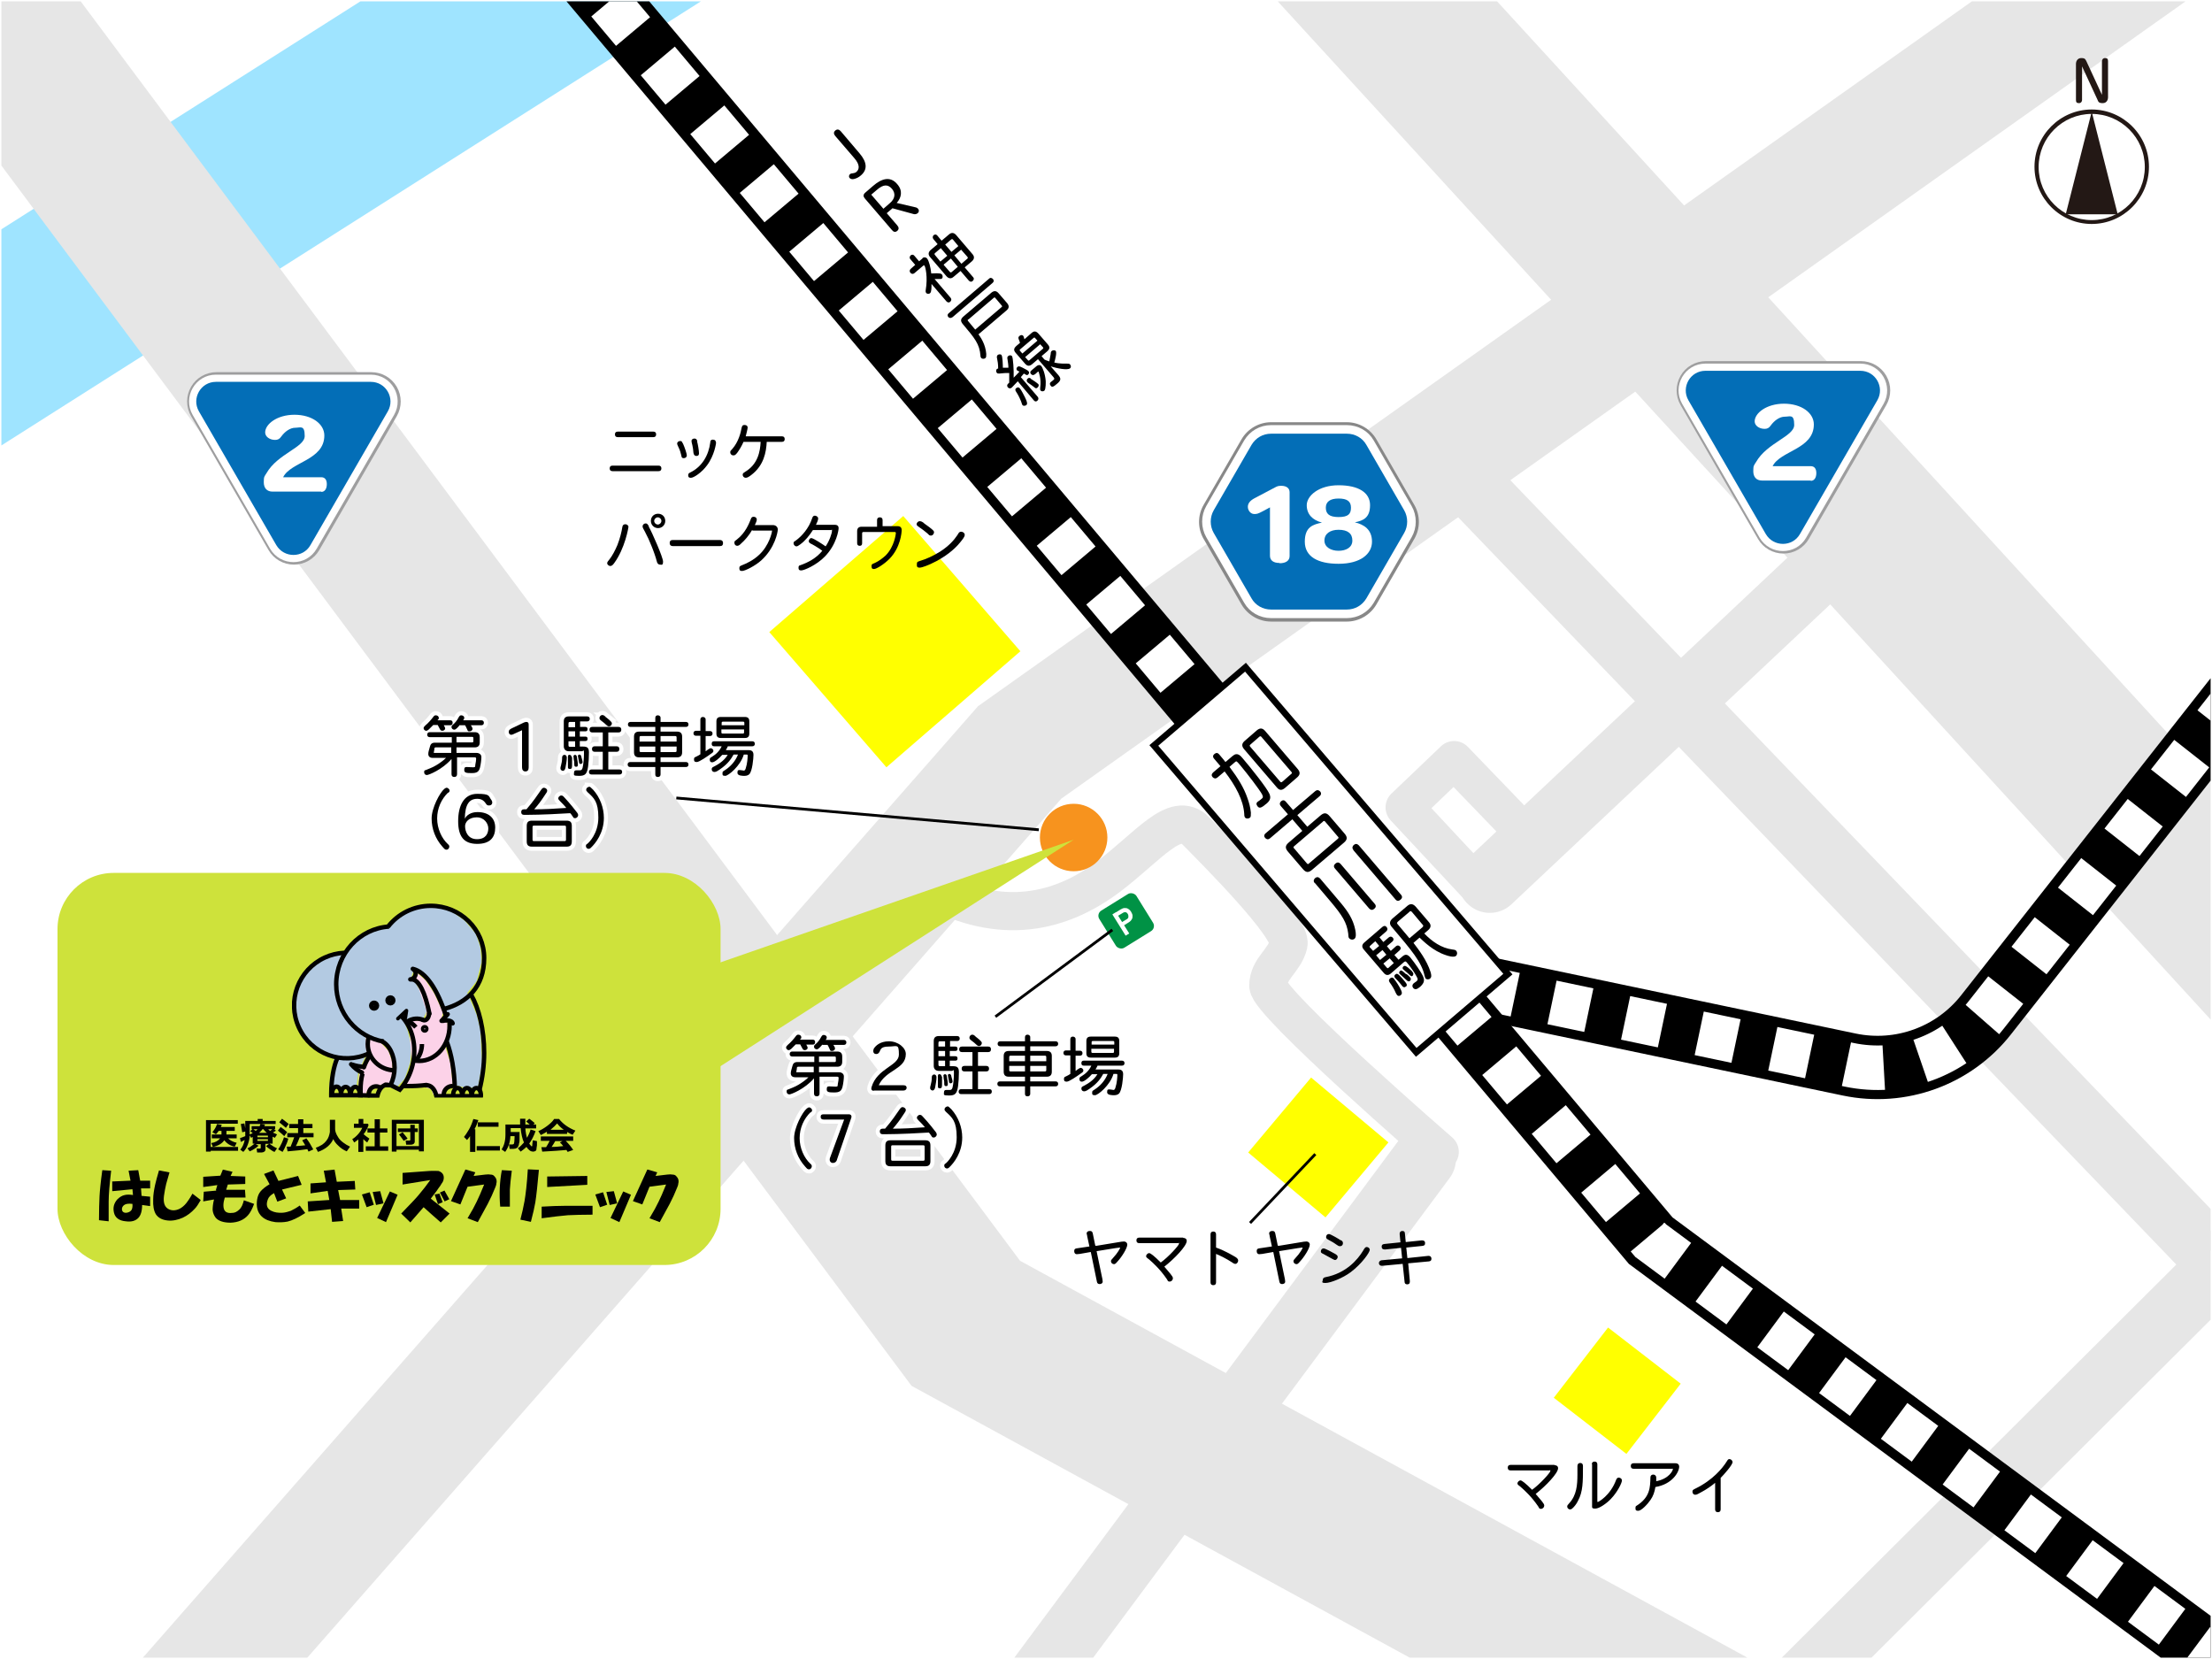 <?xml version="1.0" encoding="UTF-8"?>
<svg id="_レイヤー_1" data-name="レイヤー_1" xmlns="http://www.w3.org/2000/svg" width="800" height="600" version="1.1" xmlns:xlink="http://www.w3.org/1999/xlink" viewBox="0 0 800 600">
  <!-- Generator: Adobe Illustrator 29.5.1, SVG Export Plug-In . SVG Version: 2.1.0 Build 141)  -->
  <defs>
    <style>
      .st0, .st1, .st2, .st3, .st4, .st5, .st6, .st7, .st8, .st9, .st10, .st11, .st12, .st13, .st14, .st15, .st16, .st17, .st18, .st19, .st20, .st21 {
        fill: none;
      }

      .st0, .st1, .st2, .st4, .st5, .st8, .st12, .st17 {
        stroke: #000;
      }

      .st0, .st4, .st12 {
        stroke-width: 1.6px;
      }

      .st0, .st5, .st7, .st8, .st9, .st10, .st14, .st16 {
        stroke-linecap: round;
      }

      .st1, .st9, .st10, .st11, .st13, .st15, .st17, .st18, .st19, .st20, .st21 {
        stroke-miterlimit: 10;
      }

      .st22 {
        fill: #231815;
      }

      .st2, .st4 {
        stroke-linecap: square;
      }

      .st2, .st8 {
        stroke-width: 1.3px;
      }

      .st23 {
        fill: #b3cae2;
      }

      .st3 {
        stroke-width: 3px;
      }

      .st3, .st7, .st14, .st15, .st18, .st21 {
        stroke: #fff;
      }

      .st5 {
        stroke-width: 1.9px;
      }

      .st24 {
        fill: #fff;
      }

      .st7 {
        stroke-width: 2.6px;
      }

      .st7, .st8, .st14, .st16 {
        stroke-linejoin: round;
      }

      .st25 {
        fill: #009245;
      }

      .st26 {
        clip-path: url(#clippath-1);
      }

      .st27 {
        isolation: isolate;
      }

      .st9, .st10, .st13, .st16, .st19, .st20 {
        stroke: #e6e6e6;
      }

      .st9, .st16 {
        stroke-width: 13.8px;
      }

      .st10, .st17, .st20 {
        stroke-width: 22.9px;
      }

      .st11 {
        stroke: #9fe4ff;
        stroke-width: 66px;
      }

      .st13 {
        stroke-width: 58.5px;
      }

      .st28 {
        fill: #888;
      }

      .st14 {
        stroke-width: 3.1px;
      }

      .st29 {
        fill: #036eb7;
      }

      .st30 {
        fill: #f7931e;
      }

      .st15 {
        stroke-dasharray: 13.6 13.6;
      }

      .st15, .st18, .st21 {
        stroke-width: 16.1px;
      }

      .st31 {
        fill: #fcd2e8;
      }

      .st32 {
        fill: #9e9e9f;
      }

      .st18 {
        stroke-dasharray: 13.9 13.9;
      }

      .st33 {
        clip-path: url(#clippath);
      }

      .st19 {
        stroke-width: 44.7px;
      }

      .st34 {
        fill: #ff0;
      }

      .st35 {
        fill: #cee23b;
      }
    </style>
    <clipPath id="clippath">
      <rect class="st6" x=".5" y=".5" width="799" height="599"/>
    </clipPath>
    <clipPath id="clippath-1">
      <rect class="st6" x="105.6" y="326.8" width="70.3" height="70.2"/>
    </clipPath>
  </defs>
  <g class="st33">
    <rect class="st24" width="800" height="600"/>
    <line class="st11" x1="385.8" y1="-122.6" x2="-180.3" y2="236.8"/>
    <polyline class="st13" points="-21.1 -18 349.3 478.6 675 656.3"/>
    <polyline class="st19" points="55.7 628.8 368.8 272.1 782.8 -21.5"/>
    <line class="st13" x1="473.2" y1="-30.7" x2="850.5" y2="381.1"/>
    <line class="st10" x1="515.1" y1="419.2" x2="312.9" y2="691.3"/>
    <line class="st10" x1="670.8" y1="194.5" x2="538.8" y2="318.7"/>
    <line class="st20" x1="522.5" y1="165.5" x2="798.8" y2="453"/>
    <path class="st9" d="M333.9,319.7c22.4,13.3,45.1,13.7,66.8-2.5,14.6-11,24.3-24.3,31.7-16.8s35,35.1,33.6,41.1-7.3,8.7-7.3,15,62,60.1,62,60.1"/>
    <line class="st20" x1="870.3" y1="390.6" x2="566.4" y2="693.4"/>
    <g>
      <path class="st17" d="M839,213.6l-120.7,153.4c-11.7,14.9-30.9,21.9-49.5,18l-155.5-32.6"/>
      <g>
        <line class="st21" x1="839" y1="213.6" x2="834.8" y2="219"/>
        <path class="st15" d="M826.3,229.8l-108,137.3c-11.7,14.9-30.9,21.9-49.5,18l-142-29.8"/>
        <line class="st21" x1="520.1" y1="353.8" x2="513.3" y2="352.4"/>
      </g>
    </g>
    <g>
      <polyline class="st17" points="188.8 -36.4 597 448.7 800 599"/>
      <g>
        <line class="st21" x1="188.8" y1="-36.4" x2="193.2" y2="-31.1"/>
        <polyline class="st18" points="202.1 -20.5 597 448.7 788.9 590.8"/>
        <line class="st21" x1="794.5" y1="594.9" x2="800" y2="599"/>
      </g>
    </g>
    <g>
      <g>
        <rect class="st24" x="459.5" y="238" width="43.6" height="146" transform="translate(-86.6 387.3) rotate(-40.5)"/>
        <path d="M450.3,242.9l93.4,109.3-31.4,26.8-93.4-109.3,31.4-26.8M450.6,239.7l-34.9,29.8,96.4,112.7,34.9-29.8-96.4-112.7h0Z"/>
      </g>
      <g>
        <path d="M444.7,277.4c3.1,4.1,5.2,7.6,6.4,11.1.7,1.9,1.1,3.5,1.3,5.4,0,1.1,0,1.5-.3,1.8-.5.4-1.3.5-1.8,0-.2-.3-.3-.6-.3-1.3-.3-5-3.1-10.2-7.1-15.4l-2.6,2.2c-.6.5-1.2.4-1.7-.1s-.5-1.1.1-1.7l2.7-2.3c-.9-1.1-1.7-2-2.3-2.7-.6-.7-.4-1.3.1-1.7.6-.5,1.2-.5,1.7.1,1,1.2,1.8,2.1,2.3,2.8l2.6-2.2c1.7-1.5,2.9,0,3.5.7,3.1,3.6,8.9,10.9,9.8,13,.6,1.4.3,2.4-1,3.5-1.9,1.6-2.6,1.9-3.3,1-.5-.6-.5-1.2,0-1.6.3-.2,1.2-.8,1.6-1.2.5-.4.4-.8,0-1.6-1.1-1.9-5-7-7.9-10.5-1.2-1.4-1.3-1.5-1.7-1.2l-2.1,1.8ZM469.4,278.2c.9,1.1.8,2-.2,2.9l-4.5,3.9c-1.1.9-2,.9-2.9-.2l-11.9-13.9c-.9-1.1-.8-2,.2-2.9l4.5-3.9c1.1-.9,2-.8,2.9.2l11.9,13.9ZM467,279.9c.3-.2.3-.5,0-.8l-10.8-12.6c-.2-.3-.5-.3-.8,0l-3.2,2.8c-.3.2-.3.5,0,.8l10.8,12.6c.2.3.5.3.8,0l3.2-2.8Z"/>
        <path d="M467.6,293l8.1-6.9c.6-.5,1.2-.4,1.7.1s.5,1.2-.1,1.7l-8.1,6.9,3.6,4.2,4.8-4.1c1.3-1.1,2.2-1,3.3.3l5.4,6.3c1.1,1.3,1,2.2-.3,3.3l-11.5,9.8c-1.3,1.1-2.2,1-3.3-.3l-5.4-6.3c-1.1-1.3-1-2.2.3-3.3l4.9-4.2-3.6-4.2-8.1,6.9c-.6.5-1.2.4-1.7-.1s-.5-1.2.1-1.7l8.1-6.9-2.6-3c-.5-.6-.4-1.2.1-1.7.6-.5,1.2-.5,1.7.1l2.6,3ZM468.1,306c-.4.3-.4.6,0,.9l4.5,5.3c.3.4.6.4.9,0l10.3-8.8c.4-.3.4-.6,0-.9l-4.5-5.3c-.3-.4-.6-.4-.9,0l-10.3,8.8Z"/>
        <path d="M475.5,319.4c-.6-.7-.4-1.3.1-1.8.6-.5,1.2-.5,1.8.1l5.6,6.6c3.1,3.6,5,5.9,6.3,9.1.3.7,1.8,5.1.6,6.1-.6.5-1.4.4-1.9-.1-.4-.4-.3-.8-.4-1.8-.5-3.9-2.1-6.5-6.5-11.7l-5.6-6.6ZM482.8,314.1c-.6-.7-.4-1.3.2-1.8s1.2-.5,1.8.1l12.4,14.5c.6.7.4,1.3-.2,1.8s-1.2.5-1.8-.1l-12.4-14.5ZM489.5,307.4c-.6-.7-.4-1.3.1-1.8.6-.5,1.2-.5,1.8.1l15.3,17.9c.6.7.4,1.3-.2,1.8-.6.5-1.2.6-1.8-.1l-15.3-17.9Z"/>
        <path d="M500.3,340.7l2-1.7c.5-.4,1-.3,1.4.1.4.4.4.9-.1,1.4l-2,1.7,1.4,1.7,1.9-1.7c.5-.4,1-.3,1.4.1.4.4.4.9-.1,1.4l-1.9,1.7,1.5,1.7,1.3-1.1c1.1-1,1.9-.9,2.9.2,1.8,2.2,4,5.4,4.7,7,.6,1.5.3,2.4-1.1,3.7-1.2,1-1.9,1.1-2.5.4-.4-.5-.4-1.1.1-1.6.3-.3.6-.4,1.1-.8.5-.5.6-.7.1-1.6-1.3-2.5-3.5-5.1-3.6-5.2-.4-.5-.6-.5-1.1-.1l-4.6,4c-1,.9-1.9.8-2.7-.2l-7.1-8.3c-.9-1-.8-1.9.2-2.7l6.5-5.6c.6-.5,1.1-.4,1.5.1.4.5.4,1-.1,1.5l-2.5,2.2,1.4,1.7ZM496.5,344l2.3-1.9-1.4-1.7-1.8,1.6c-.3.3-.4.5,0,.8l1.1,1.2ZM497.7,345.5l1.4,1.7,2.3-1.9-1.4-1.7-2.3,1.9ZM500.4,348.6l1.1,1.3c.3.3.5.4.8,0l1.8-1.6-1.5-1.7-2.3,1.9ZM504.2,354.1c.5.5,2.1,2.9,2.6,4.2.3.8.3,1.2-.2,1.6-.4.4-1,.4-1.3,0-.1-.1-.3-.4-.5-.8-.5-1.2-1.3-2.6-2.2-3.8-.4-.6-.4-1,.2-1.5.5-.4,1-.3,1.4.2ZM511.2,341c1.9,2.5,4.8,6.2,6.2,10.6.3,1.1.4,1.8-.2,2.3-.4.4-1.2.4-1.6,0-.2-.3-.3-.7-.4-1.1-1.1-4.9-4.6-9-11.8-17.5-1-1.1-.9-2.1.2-3.1l5.3-4.5c1.1-1,2.1-.9,3.1.2l4.7,5.5c1,1.1.9,2.1-.3,3.1l-1.3,1.1c2.8,2.9,6.2,5.3,10.2,5.8.9.1,1.1.2,1.4.5.4.5.4,1.3-.1,1.8-.8.7-3,0-3.8-.3-4.5-1.5-7.9-4.9-9.4-6.3l-2.2,1.9ZM508.4,356.8c-.4.4-.8.3-1.2-.1-.2-.3-1.2-1.5-1.4-1.7-.4-.4-.9-1-1.3-1.4-.3-.4-.3-.9.2-1.2.5-.4.8-.4,2.4,1.4,1.7,2,2.1,2.4,1.3,3.1ZM509.8,339.3l4.6-3.9c.4-.4.5-.7,0-1.1l-3.7-4.4c-.4-.5-.7-.5-1.1,0l-4,3.4c-.4.4-.5.6,0,1.1l4.2,5ZM508.6,352.2c.5.4,1.2,1,1.4,1.3.4.4.3.8,0,1.2-.4.4-.8.3-1.4-.3-.4-.4-2.3-2.1-2.4-2.2-.4-.5,0-.9.1-1,.5-.4.7-.3,2.3,1.2ZM510.3,350.9c.3.2.5.6.6.7.4.4.3.9,0,1.3-.3.3-.6.2-1.1-.3-.5-.5-1.3-1.2-1.7-1.5-.5-.4-.6-.5-.7-.6-.2-.3-.2-.7.2-1,.5-.4,1-.2,2.7,1.4Z"/>
      </g>
    </g>
    <rect class="st34" x="291.6" y="199.8" width="64.1" height="64.7" transform="translate(-73 268.5) rotate(-40.9)"/>
    <rect class="st34" x="459" y="396.3" width="35.4" height="36.5" transform="translate(-147.2 513.7) rotate(-50)"/>
    <rect class="st34" x="568.9" y="486.4" width="32.1" height="33.2" transform="translate(-170.8 658.2) rotate(-52.3)"/>
    <g>
      <path d="M307.3,64.4c-.4-.4-.3-1,.1-1.4.5-.5,1.6-.1,2.4-.9.9-.8,1.4-2.4-.9-5l-6.8-7.9c-.6-.7-.7-1.4,0-2,.7-.6,1.4-.4,2,.3l6.8,8c2.8,3.3,2.8,5.9.5,7.9-.9.8-1.7,1.1-2.4,1.3-.7.2-1.3.1-1.7-.3Z"/>
      <path d="M322.7,75.4l-2,1.7,3.8,4.4c.6.7.7,1.4,0,2-.7.6-1.4.4-2-.4l-9.7-11.3c-.6-.7-.7-1.4.1-2.1l2.9-2.5c2.9-2.5,6.1-3.7,8.7-.6,2.1,2.4,1.5,4.9-.2,6.8l6.9,1.6c.9.2,1.6,1.3.7,2.1-.5.4-1.1.5-1.9.2l-7.3-2ZM321.8,73.5c1.9-1.6,2.2-3.5.8-5.2-1.4-1.6-3-1.8-5.5.4l-2,1.7,4.4,5.1,2.4-2.1Z"/>
      <path d="M333.6,93.4c.5-.5,1.3-.4,1.7.1.7.9,1.3,3.3,1.5,5.4,3.4-.2,3.6.1,3.9.4.3.4.3,1.1,0,1.4-.2.2-.5.2-.8.2-.6,0-1.4,0-1.9,0l5.8,6.8c.4.5.3,1-.1,1.4-.4.4-.9.4-1.4-.1l-5.4-6.3c0,1.2,0,2.9-.5,3.3-.4.4-1.1.3-1.4,0-.2-.3-.3-.5-.2-1.1.8-4.7-.1-8.5-.5-8.9,0,0-.2,0-.3,0l-3.3,2.8c-.5.4-1,.3-1.4-.1-.4-.5-.4-.9,0-1.4l1.7-1.5-1.7-2c-.5-.5-.3-1,0-1.4.5-.4,1-.4,1.4.1l1.7,2,1.2-1ZM340.6,87l2.6-2.2c.9-.8,1.8-.7,2.6.2l5.9,6.9c.8.9.7,1.8-.2,2.6l-2.6,2.2,3,3.5c.5.5.3,1-.1,1.4-.4.4-.9.4-1.4-.1l-3-3.5-2.5,2.1c-.9.8-1.8.7-2.6-.2l-5.9-6.9c-.8-.9-.7-1.8.2-2.6l2.5-2.1-1.5-1.8c-.4-.5-.3-1,0-1.4.5-.4,1-.4,1.4.1l1.5,1.8ZM340.3,89.7l-2.1,1.8c-.3.2-.3.5,0,.8l1.9,2.3,2.5-2.1-2.3-2.7ZM341.3,95.8l2.2,2.5c.2.3.5.3.8,0l2.1-1.8-2.5-3-2.5,2.1ZM341.8,88.4l2.3,2.7,2.5-2.1-1.9-2.3c-.2-.3-.5-.3-.8,0l-2.1,1.8ZM345.2,92.4l2.5,3,2.1-1.8c.3-.2.3-.5,0-.8l-2.2-2.5-2.5,2.1Z"/>
      <path d="M344.4,114.7c-.5.5-1,.3-1.4,0-.4-.5-.4-1,.1-1.4l14.6-12.5c.5-.5,1-.3,1.4.1.4.4.4,1-.1,1.4l-14.6,12.5ZM353.8,120.8c.8,1.1,2.6,3.6,2.9,7.2,0,.8,0,1.2-.3,1.5-.5.4-1.2.3-1.5,0-.2-.3-.3-.4-.3-.8-.3-4.3-2.1-6.4-6.4-11.5-.9-1.1-.8-1.8.2-2.7l10.2-8.7c.9-.7,1.7-.7,2.5.2l3.2,3.7c.7.9.7,1.7-.2,2.5l-10.2,8.7ZM350.2,115.5c-.3.2-.3.4,0,.7,1.2,1.4,1.9,2.3,2.5,3l9.5-8.1c.3-.2.3-.4,0-.7l-2.2-2.6c-.2-.3-.4-.3-.7,0l-9,7.7Z"/>
      <path d="M368,138c0,0-1.7,1.8-2.1,2.2-.5.4-1,.3-1.4-.1-.3-.4-.3-.8-.1-1.1.1-.2.4-.4.6-.6,0-1.7,0-2.3,0-3.5-1.2,0-2,0-3.6.2-.5,0-.7,0-.9-.3-.4-.5-.2-1.1,0-1.3.2-.2.4-.2.5-.2,0-1.6-.2-2.8-.4-3.7-.2-.6,0-.9.2-1.2.4-.3,1.1-.4,1.4,0,.4.4.5,3.7.5,4.6.7,0,1.4,0,2,0,0-1.1-.2-2.1-.3-2.9-.1-.6-.2-1,.2-1.3.4-.4,1.1-.4,1.4,0,.4.5.7,5.2.6,7.8.8-.8,1.5-1.5,2.1-2.2-.3-.2-.6-.2-.9-.5-.3-.4-.2-.9.2-1.2.5-.5,1.3,0,3,.9.3.2.8.4,1,.7.3.3.2.9-.2,1.2-.2.2-.5.2-.8,0-.3-.2-.5-.3-.7-.4-.3.4-.8.9-1.1,1.3l6.1,7.1c.4.5.3,1-.1,1.4-.4.4-.9.4-1.3-.1l-5.9-7ZM368.9,124c-.1-.4-.3-.9-.5-1.4-.2-.6,0-.8.3-1.1.5-.4,1-.4,1.3-.1.2.2.3.6.5,1.3l2.5-2.2c1-.9,1.7-.8,2.6.2l3.3,3.8c.9,1,.8,1.7-.2,2.6l-2,1.7,1,1.2c.5.3,1.2.5,1.8.7.2-1,.4-2.1.5-2.7,0-.5.1-.9.4-1.1.4-.3,1.1-.3,1.4,0,.5.6-.2,3.2-.5,4.2,1.8.5,4.1.4,4.5.4.7,0,.9,0,1.2.3.4.4.4,1.1,0,1.4-.9.8-4.8,0-7-.7l2.8,3.2c1,1.2.9,1.9-.4,3-1.4,1.2-1.9,1.5-2.4.8-.4-.5-.4-.9,0-1.3.4-.3.7-.5,1-.8.4-.3.4-.5,0-1l-5.6-6.5-2.1,1.8c-1,.8-1.7.8-2.6-.2l-3.3-3.8c-.9-1-.8-1.7.2-2.6l1.4-1.2ZM368.8,140.4c.5.5,1.6,2.7,1.9,3.3.9,1.8.9,2.4.5,2.8-.4.3-1.1.4-1.4,0-.2-.2-.2-.5-.5-1.3-.6-1.5-1.2-2.6-1.8-3.5-.4-.6-.4-1,0-1.3.5-.4.9-.4,1.3,0ZM369.7,127.9l5.5-4.7-.8-.9c-.2-.3-.4-.3-.7,0l-4.7,4c-.3.2-.3.4,0,.7l.8.9ZM370.8,129.2l.9,1c.2.3.4.3.7,0l4.7-4c.3-.3.3-.4,0-.7l-.9-1-5.5,4.7ZM372.8,137c.4.2,2.3,1.5,2.7,1.9.3.3.2.9-.3,1.3-.4.4-.8.2-1.2-.2-.7-.5-1.3-1-1.8-1.3-.3-.2-.6-.4-.7-.6-.3-.3-.2-.9.2-1.2.4-.4.8-.2,1.1,0ZM374.2,135.4c-.5.4-.9.3-1.3-.1-.4-.4-.4-.9.1-1.3l1.9-1.6c.6-.5,1.3-.5,1.7,0,.5.6,1.4,2.8,1.6,5.4,0,.3.1,2.9-.5,3.5-.4.3-1,.3-1.3,0-.3-.3-.2-.6-.2-1.1.5-3.3-.6-5.7-.6-5.8,0,0,0,0-.2,0l-1.1,1Z"/>
    </g>
    <circle class="st30" cx="388.3" cy="302.9" r="12.2"/>
    <g>
      <rect class="st25" x="399.4" y="325.4" width="15.8" height="15.8" rx="2.2" ry="2.2" transform="translate(-114.5 264.4) rotate(-31.8)"/>
      <path class="st24" d="M407.1,338.4l-4.8-7.7,1.3-.8,4.8,7.7-1.3.8ZM405.9,335.1l-.8-1.2,2.5-1.5c.3-.2.5-.5.5-.8,0-.3,0-.7-.2-1-.2-.4-.5-.6-.8-.7-.3,0-.6,0-.9.2l-2.5,1.5-.8-1.2,2.4-1.5c.5-.3,1-.5,1.4-.5.5,0,.9,0,1.3.3.4.2.8.6,1.1,1.1.3.5.5,1,.5,1.4,0,.5,0,.9-.3,1.3-.2.4-.6.8-1.1,1.1l-2.4,1.5Z"/>
    </g>
    <g>
      <path d="M221.5,170.4c-.7,0-1-.4-1-1s.3-1,1-1h16.7c.7,0,1,.4,1,1s-.3,1-1,1h-16.7ZM223.4,158.1c-.7,0-1-.4-1-1s.3-1,1-1h12.9c.7,0,1,.4,1,1s-.3,1-1,1h-12.9Z"/>
      <path d="M247,160.4c.6,1.3,1.4,3.7,1.4,4.3s-.5,1-1.1,1-.8-.2-.9-1c-.2-.9-.5-1.9-.9-2.7-.3-.7-.6-1.2-.6-1.6,0-.5.5-.9,1.1-.9s.6.2.9.8ZM259,159.9c0,.4-.6,4.8-3.3,8.4-1.9,2.6-4.8,4.5-5.8,4.5s-1-.5-1-1,.3-.7.7-.9c4.3-2.1,6.7-6.2,7.3-11,0-.8.6-.9.9-.9.7,0,1.1.3,1.1,1ZM252.1,159.6c.3,1,.7,3.4.7,4.3s-.5,1-1,1-.9-.4-1-1.1c-.1-1.2-.2-1.9-.4-2.8-.2-.7-.3-1.2-.3-1.5,0-.6.5-.9,1.1-.9s.9.5,1,1Z"/>
      <path d="M268.9,159.8c-.7,1.6-1.5,2.9-2.3,4-.6.7-.8.9-1.4.9s-1.1-.5-1.1-1.1.2-.6.8-1.3c2.1-2.4,3-5.7,3.3-7.5.2-.9.4-1.1,1.1-1.1s1.1.4,1.1.9-.5,2.4-.7,3.2h13.1c.7,0,1,.4,1,1s-.3,1-1,1h-5.5c-.2,3.7-1,8.5-5.6,12-.8.6-1.4,1-2,1s-1.1-.5-1.1-1.1.4-.7.8-1c4.7-2.8,5.5-7.3,5.7-10.9h-6.2Z"/>
      <path d="M227.3,190.4c0,.5-1.3,8-5.2,13.3-.5.7-.9,1-1.4,1s-1.1-.5-1.1-1,.3-.7.9-1.5c1-1.3,2-3.2,2.8-5.1.9-2.3,1.5-4.7,1.8-6.6.1-.7.6-.9,1.1-.9s1.1.4,1.1,1ZM234.6,190.4c1.3,2.3,5.2,11.2,5.2,12.7s-.6,1.1-1.1,1.1-1-.3-1.2-1.3c-.2-.9-1.1-3.6-1.9-5.5-.7-1.8-1.4-3.3-2.4-5.2-.4-.8-.8-1.3-.8-1.8,0-.7.6-1.1,1.1-1.1s.7.2,1.2,1.1ZM240.6,188.4c0,1.5-1.2,2.6-2.6,2.6s-2.6-1.1-2.6-2.6,1.1-2.6,2.6-2.6,2.6,1.1,2.6,2.6ZM236.6,188.4c0,.7.6,1.3,1.3,1.3s1.3-.6,1.3-1.3-.6-1.3-1.3-1.3-1.3.6-1.3,1.3Z"/>
      <path d="M243.3,197.5c-.7,0-1.1-.4-1.1-1.1s.3-1.1,1.1-1.1h17.1c.7,0,1.1.4,1.1,1.1s-.3,1.1-1.1,1.1h-17.1Z"/>
      <path d="M272,191.7c-1.1,1.9-2.5,3.6-4.2,5.1-.3.3-.7.6-1.2.6s-1-.4-1-1.1.2-.6.8-1.1c3.3-2.5,4.6-6.1,5.2-7.6.2-.6.6-.7,1-.7.6,0,1.1.4,1.1,1s-.4,1.3-.7,2h6.5c1.1,0,1.8.7,1.8,1.6s-1,6.6-5.9,11.1c-2.3,2.1-6,3.9-7,3.9s-1-.5-1-1.1.3-.7,1-1c1.9-.7,4.3-2,6.1-3.7,3.7-3.4,4.7-8.2,4.7-8.6s0-.2-.3-.2h-6.7Z"/>
      <path d="M294,191.7c-1.3,2-2.7,3.8-4.6,5.2-.7.5-1,.7-1.4.7s-1-.5-1-1.1.2-.6.8-1c2.2-1.6,4.7-4.4,5.9-8,.2-.7.5-1,1-1s1.2.4,1.2,1-.4,1.5-.8,2.3h6.8c1,0,1.4.5,1.4,1.2s-.7,5.9-5,10.3c-3,3.1-7.5,5-8.5,5s-1-.5-1-1.1.3-.7.7-.8c2.8-1,5.7-2.5,7.9-5.2-1.5-1.2-4.1-2.6-4.2-2.6-.5-.3-.7-.5-.7-.9s.4-1.1.9-1.1c.8,0,4.5,2.5,5.2,3,1.4-2,2.3-4.8,2.3-5.6s0-.3-.4-.3h-6.6Z"/>
      <path d="M319,190.3h5.7c.9,0,1.4.5,1.4,1.4s-.4,6.3-4.4,10.4c-2.1,2.1-4.8,3.7-5.6,3.7s-.9-.4-.9-1.1.3-.7,1.2-1.1c1.5-.7,2.8-1.7,3.9-2.7,3.2-3.2,3.7-7.9,3.7-8.1s-.1-.4-.4-.4h-11.3c-.3,0-.5.1-.5.5v3.6c0,.7-.4.9-.9.9s-.9-.3-.9-.9v-4.4c0-1.1.6-1.6,1.6-1.6h5.6v-2.4c0-.7.4-1,1-1s1,.3,1,1v2.4Z"/>
      <path d="M334.1,189.2c3.7,2.6,3.7,2.9,3.7,3.3,0,.6-.5,1.2-1.1,1.2s-.7-.2-1.3-.8c-.7-.6-2.1-1.7-2.9-2.2-.5-.4-1-.6-1-1.1s.5-1.1,1.1-1.1.9.2,1.6.7ZM348.9,193.5c0,.6-.7,1.5-1.6,2.6-4.8,6-13.4,9.2-14.6,9.2s-1.1-.5-1.1-1.3.2-.8,1-1.1c2.4-.7,4.8-1.8,7.4-3.4,3.1-2,5-4.1,6.2-5.9.2-.3.3-.5.5-.8.2-.3.5-.5.9-.5.7,0,1.3.5,1.3,1.1Z"/>
    </g>
    <g>
      <path d="M396.3,450.6l7.9-1.3c1-.2,1.9-.3,2.3-.3.7,0,1.2.5,1.2,1.1,0,1.4-2.1,4.6-3.5,6.1-.6.7-.9,1-1.3,1-.6,0-1.1-.5-1.1-1s.1-.5.7-1.2c1.7-1.8,2.6-3.5,2.6-3.7s0-.1-.2-.1c-.2,0-.9.1-1.5.2l-6.8,1.1,2.1,10.1c0,.3.1.5.1.9,0,.6-.5.9-1.1.9s-.9-.3-1-.9l-2.2-10.7-4,.7c-.4,0-.8.1-1.1.1-.5,0-.9-.4-.9-1.1s.3-.9.8-1l4.7-.7-.8-3.7c0-.4-.2-.7-.2-1,0-.6.5-.9,1.1-.9s.9.1,1.1.8l.9,4.4Z"/>
      <path d="M427.9,447.7c.8,0,1.3.4,1.3,1.1,0,1.8-4.4,6.4-8.1,9.3.8.9,1.8,2.1,2.2,2.6.5.7.9,1.1.9,1.6,0,.6-.5,1.2-1.2,1.2s-.6-.3-1-.9c-2.4-3.5-4.8-5.7-6.4-7.1-.5-.4-1.1-.7-1.1-1.2s.6-1.1,1.1-1.1,1.8,1,4.2,3.4c2.8-2,6.6-6.2,6.6-6.8s0-.2-.4-.2h-14c-.7,0-1-.4-1-1s.3-1,1-1h15.9Z"/>
      <path d="M439.8,451.2c3.4,1.2,6.5,3.1,7.3,3.6.5.4.7.7.7,1.1,0,.5-.4,1.2-1,1.2s-.9-.4-1.3-.6c-1.8-1.2-4.4-2.5-5.7-3v10.3c0,.7-.4,1-1,1s-1-.3-1-1v-17.4c0-.7.4-1,1-1s1,.3,1,1v4.9Z"/>
      <path d="M462.3,450.6l7.9-1.3c1-.2,1.9-.3,2.3-.3.7,0,1.2.5,1.2,1.1,0,1.4-2.1,4.6-3.5,6.1-.6.7-.9,1-1.3,1-.6,0-1.1-.5-1.1-1s.1-.5.7-1.2c1.7-1.8,2.6-3.5,2.6-3.7s0-.1-.2-.1c-.2,0-.9.1-1.5.2l-6.8,1.1,2.1,10.1c0,.3.1.5.1.9,0,.6-.5.9-1.1.9s-.9-.3-1-.9l-2.2-10.7-4,.7c-.4,0-.8.1-1.1.1-.5,0-.9-.4-.9-1.1s.3-.9.8-1l4.7-.7-.8-3.7c0-.4-.2-.7-.2-1,0-.6.5-.9,1.1-.9s.9.1,1.1.8l.9,4.4Z"/>
      <path d="M482.9,453.5c.6.4.9.6.9,1.1s-.5,1.1-.9,1.1-.8-.3-1.4-.6c-.9-.5-2.2-1.2-2.9-1.6-.7-.3-.9-.5-.9-.9,0-.6.4-1.1,1-1.1s3.5,1.6,4.2,2ZM479.4,461.9c7.4-1.4,11.6-6.3,13.6-9.6.4-.7.7-1.3,1.3-1.3s1.1.5,1.1,1c0,.9-2.8,5-6.9,8.1-2.8,2.1-7.3,3.9-9.1,3.9s-1-.5-1-1.1.4-.9,1-1ZM484.9,448.5c.4.2.8.5.8,1.1s-.4,1.1-1,1.1-.6-.1-1.1-.4c-1.1-.8-2-1.3-3.3-2-.5-.3-.7-.5-.7-.9,0-.6.4-1.1,1-1.1s4,2,4.3,2.3Z"/>
      <path d="M508.4,449.2l5.8-.6c.7,0,1.2.2,1.2,1s-.4.9-1,1l-5.8.6.4,3.8,7.6-.8c.9,0,1.1.6,1.1,1,0,.7-.3.9-.9,1l-7.5.7.6,6.5c0,.9-.4,1.1-1,1.1s-.9-.4-.9-.8l-.7-6.6-7.5.7c-.7,0-1.1-.4-1.1-1s.5-.9.9-1l7.5-.7-.4-3.8-5.8.6c-.9,0-1.2-.4-1.2-1s.2-.9,1-1l5.8-.6-.3-3c0-.8.4-1.1,1-1.1s.9.3.9.9l.3,3Z"/>
    </g>
    <g>
      <path d="M562.2,529.9c.8,0,1.3.4,1.3,1.1,0,1.8-4.4,6.4-8.1,9.3.8.9,1.8,2.1,2.2,2.6.5.7.9,1.1.9,1.6,0,.6-.5,1.2-1.2,1.2s-.6-.3-1-.9c-2.4-3.5-4.8-5.7-6.4-7.1-.5-.4-1.1-.7-1.1-1.2s.6-1.1,1.1-1.1,1.8,1,4.2,3.4c2.8-2,6.6-6.2,6.6-6.8s0-.2-.4-.2h-14c-.7,0-1-.4-1-1s.3-1,1-1h15.9Z"/>
      <path d="M570.5,530.2c0-.7.4-1.1,1-1.1s1,.3,1,1.1c0,5.8,0,9.3-1.8,12.6-.5,1.1-1.4,2.2-2,2.7-.3.3-.6.4-.9.4-.5,0-1-.5-1-1s.2-.6.7-1.2c2.7-2.9,3-6.6,3-10.5v-3ZM575.7,529.6c0-.7.4-1,1-1s1,.3,1,1v13.4c0,.2,0,.2.2.2.2,0,4.5-2.3,6.6-8,.2-.5.5-.8.9-.8.7,0,1.2.5,1.2,1,0,.9-1.6,4.2-4,6.7-1.5,1.6-4.2,3.5-5.6,3.5s-1.2-.3-1.2-1.5v-14.6Z"/>
      <path d="M605.9,529.2c1,0,1.4.6,1.4,1.2,0,2-2.5,6.4-8.6,7.4-.3,1.8-.8,3.3-1.8,4.7-1.1,1.6-3.3,3.9-4.4,3.9s-1-.5-1-1.1.2-.6.5-.8c4.8-3.1,4.8-6.6,4.9-10.2,0-.6.4-1,1-1s1.1.4,1.1,1.1,0,1.1,0,1.3c4.7-.9,6-3.9,6-4.3s0-.2-.3-.2h-13.9c-.7,0-1-.4-1-1s.3-1,1-1h15.2Z"/>
      <path d="M620.4,536.2c-1.4,1.2-3.3,2.5-5,3.4-1.1.6-1.7,1-2.3,1s-1-.5-1-1.1.2-.7,1-1.1c6.4-3.1,9.9-7.5,11.3-9.7.5-.8.6-1,1.1-1s1.1.5,1.1,1.1c0,1-3.1,4.5-4.3,5.7v11.4c0,.7-.4,1-1,1s-1-.3-1-1v-9.7Z"/>
    </g>
    <line class="st1" x1="475.7" y1="417.4" x2="452.1" y2="442.3"/>
    <line class="st1" x1="402.3" y1="336.3" x2="360" y2="367.7"/>
    <g>
      <path class="st22" d="M756.5,81c-11.4,0-20.7-9.3-20.7-20.7s9.3-20.7,20.7-20.7,20.7,9.3,20.7,20.7-9.3,20.7-20.7,20.7M756.5,41.2c-10.6,0-19.2,8.6-19.2,19.2s8.6,19.2,19.2,19.2,19.2-8.6,19.2-19.2-8.6-19.2-19.2-19.2"/>
      <polygon class="st22" points="756.5 40.4 747.1 77.5 765.9 77.5 756.5 40.4"/>
      <path class="st22" d="M753,24v12.2c0,.4-.3,1.1-1.1,1.1s-1.1-.3-1.1-1.1v-13.2c0-.6.4-2,1.9-2s1.5.5,1.9,1.2l5.6,12.1v-12.2c0-.4.3-1.1,1.1-1.1s1.1.3,1.1,1.1v13.2c0,.6-.4,2-1.9,2s-1.6-.5-1.9-1.2l-5.6-12.1Z"/>
    </g>
    <polygon class="st35" points="388.3 303.7 241.7 397.7 241.7 354.6 388.3 303.7"/>
    <rect class="st35" x="20.8" y="315.7" width="239.8" height="141.8" rx="20.3" ry="20.3"/>
    <g class="st27">
      <path d="M40.2,423.4c-.6,5-.9,8.7-.9,11.2,0,1.9,0,4.2,0,7.1l-3.5-.4c0-3.7.1-6.6.2-8.7.1-1.9.4-5.1,1-9.4l3.2.2ZM40.5,427.3l6.7-.3-.7-3.6,3.5-.2.7,3.8h3.6v2.8h-3.3l.2,2.7,3.1.3v3.4c0,0-2.9-.4-2.9-.4,0,2.2-.5,3.7-1.3,4.6-1,1.1-2.5,1.6-4.6,1.3-2.4-.2-3.9-1.3-4.3-3.2-.4-1.8,0-3.3,1.2-4.7.8-.8,1.7-1.4,2.7-1.6.8-.2,1.8-.2,3,0l-.2-2.1-7.3.7v-3.4ZM48,435.4c-.9-.1-1.6-.1-2.1,0-.9.2-1.4.6-1.7,1.3-.2.6-.1,1.1.2,1.5.3.3.8.5,1.4.4.7-.1,1.3-.4,1.7-.9.3-.4.5-1.2.4-2.3Z"/>
      <path d="M61.3,424c-.4,1.4-.8,2.8-1.2,4.2-.3,1.3-.6,2.8-.8,4.3-.3,2.4.2,3.9,1.5,4.7,1.2.7,2.6.7,4.1,0,.8-.4,1.7-1.1,2.5-2.1.4-.5,1.2-1.6,2.2-3.4l3,2.3c-.8,1.4-1.5,2.5-2.2,3.2-1.2,1.3-2.6,2.4-4.3,3.2-1.8.8-3.7,1.2-5.5,1-1.9-.2-3.3-.9-4.2-2.2-.8-1.3-1.1-3.1-1-5.4,0-1.7.3-3.4.7-5.3.3-1.4.8-3.1,1.4-5.2l3.7.7Z"/>
      <path d="M78.1,430.3l.5-1.7-5.1.7v-3.7l6.2-.4.9-2.2,3.5.8-.7,1.5,5.3.2v2.7l-6.3.2-.6,1.9h6.8l.2,2.8h-7.5c-.3,1-.5,1.9-.5,2.8,0,1.9.8,2.8,2.5,2.8s2.3-.4,3.2-1.2,1.3-1.9,1.7-3.4l3.7,1.3c-.7,1.9-1.4,3.2-2.2,4.1-1.5,1.7-3.6,2.6-6.3,2.7-2.5,0-4.4-.6-5.4-1.8-.6-.8-1-1.7-1.1-2.8,0-.9.1-2.2.5-3.8l-3.9.7.2-3.5,4.5-.4Z"/>
      <path d="M95.7,424.5l3.2-1.2,1.8,3.8,7.1-1.8,1.3,3.2-7.1,1.7,1.5,3.2-3.2,1.2-1.2-3.1c-1.2.7-1.9,1.4-2.2,2.2-.8,2-.4,3.4,1.2,4.2,1.2.6,2.5.8,4.2.7,1.1-.1,2-.4,2.9-.7,1-.5,2.1-1.1,3.2-1.9l2,2.7c-2.6,1.7-4.7,2.7-6.4,3.1-1.6.3-3,.3-4.4.2-2.1-.3-3.7-.9-4.9-2-1.6-1.5-2.1-3.6-1.7-6.2.2-1.2.6-2.2,1.3-3,.7-.8,1.8-1.7,3.2-2.5l-2-3.7Z"/>
      <path d="M119.1,434l-.6-3.3-6.2.9v-3.6c0,0,5.6-.4,5.6-.4l-.8-4.2,3.9-.4.8,4.4,6.5-.3.2,3.1-6.2.2.7,3.6h6.9c0,0,0,3.1,0,3.1h-6.5l.7,4.5-4,.3-.5-4.6-8.1.9-.2-3.7,7.7-.5Z"/>
      <path d="M133.7,431.2l1.5,4.5-2.6.9-1.7-4.6,2.8-.8ZM137.5,430.8l1.2,4.4-2.7.6-1.2-4.7,2.7-.3ZM141,430.9l2.8,1.2-4.2,9.9-3.2-1.5,4.6-9.6Z"/>
      <path d="M155.5,426.8l-9.9,1.6v-4.2c0,0,9.6-.7,9.6-.7,1.7-.1,2.9,0,3.4,0,1.2.4,1.9,1.2,1.9,2.4,0,.5-.1,1-.4,1.6-.2.3-.5.7-.9,1.4-.4.5-.8,1.1-1.2,1.7l-2.2,2.9,6.8,5.4-3.2,3.2-3.3-2.9-2.9-2.6-4.8,5.5-3.3-3.2c3.3-3.4,5.4-5.6,6.3-6.7,1.6-1.9,3-3.7,4.2-5.4ZM158.9,431.6l1.2,3.2-1.7.7-1.2-3.5,1.7-.3ZM160.7,430.5l1.8,3.2-1.7.8-1.7-3.2,1.6-.7Z"/>
      <path d="M168.5,423l3.4,1-.6,1.3,4.2-.5c.9-.1,1.5-.1,1.9,0,.6,0,1.1.2,1.4.6.7.7,1,1.6.7,2.7,0,.4-.2.9-.4,1.4-.8,2-1.7,4-2.7,5.9l-3.6,6.6-3.7-1.4c1.5-2.5,2.6-4.5,3.3-6,.7-1.4,1.6-3.5,2.7-6.2l-6,.8-2.6,6.4-3.4-1.2,5.2-11.4Z"/>
      <path d="M185.1,423.4c-.4,2.9-.6,5.2-.7,6.8,0,1.3,0,3.3,0,6.2h-3.5c-.4-4.7-.2-9.1.6-13.2l3.5.2ZM190.9,422.9l4,.2c-.5,5.4-.9,9.3-1.3,11.8-.3,1.7-.8,4-1.6,7l-3.8-.8c.6-2.3,1.1-4.5,1.5-6.7.4-2.4.9-6.3,1.2-11.6Z"/>
      <path d="M195.9,436.4c3.4-.2,6.2-.3,8.4-.3,2.4,0,5.8,0,10,0v3.2c-3.7,0-6.7.1-8.9.2-2.1.2-5.2.5-9.5,1.1v-4.1ZM212.4,425.3v3.2c0,0-14.5.8-14.5.8v-3.8c0,0,14.5-.2,14.5-.2Z"/>
      <path d="M218.1,431.2l1.5,4.5-2.6.9-1.7-4.6,2.8-.8ZM222,430.8l1.2,4.4-2.7.6-1.2-4.7,2.7-.3ZM225.4,430.9l2.8,1.2-4.2,9.9-3.2-1.5,4.6-9.6Z"/>
      <path d="M234.3,423l3.4,1-.6,1.3,4.2-.5c.9-.1,1.5-.1,1.9,0,.6,0,1.1.2,1.4.6.7.7,1,1.6.7,2.7,0,.4-.2.9-.4,1.4-.8,2-1.7,4-2.7,5.9l-3.6,6.6-3.7-1.4c1.5-2.5,2.6-4.5,3.3-6,.7-1.4,1.6-3.5,2.7-6.2l-6,.8-2.6,6.4-3.4-1.2,5.2-11.4Z"/>
    </g>
    <g class="st27">
      <path d="M86.1,416.2h-9.9v.3h-1.7v-11.4h11.5v1.3h-9.8v8.4h9.9v1.3ZM81.9,409v1.3h3.7v1.4h-3.1c.8.8,1.8,1.3,3.1,1.6l-.7,1.4c-1.6-.3-2.8-1.1-3.8-2.3-.8,1.2-2.2,2-4.1,2.4l-.6-1.4c1.4-.2,2.5-.8,3.2-1.7h-3v-1.4h3.5v-1.3h-1c-.3.5-.7.9-1,1.2l-1.3-.7c.8-1,1.4-2,1.7-3l1.7.3c-.1.3-.2.6-.3.8h5v1.4h-3.1Z"/>
      <path d="M93.5,414.3c-.3.4-.8.8-1.5,1.2-.6.4-1.2.7-1.7.9l-.8-1.1c.4-.2.9-.4,1.4-.8s1-.7,1.2-.9h-.7v-2.4c-.2.1-.4.2-.6.3l-.5-.9c0,1.2-.3,2.3-.7,3.4-.4,1.1-.9,1.9-1.6,2.6l-1.1-.8c.7-.8,1.3-2,1.6-3.5-.6.3-1,.5-1.4.7l-.3-1.4c.5-.1,1.1-.4,1.9-.7,0-.2,0-.5,0-1v-4.5h4.5v-.7h1.8v.7h4.7v1.1h-9.4v3.2c0,0,0,.3,0,.6.4-.2.7-.3,1.1-.5l-.9-.7.8-.7h-.3v-1.1h2.9c.1-.2.2-.5.3-.8l1.6.2c0,.2-.1.4-.2.6h3.9v1.1h-.4l.7.5c-.2.1-.5.4-1.1.7.4.2.9.4,1.5.7l-.8,1.2c-.3-.1-.5-.3-.8-.4v2.5h-1.2c.3.2.7.5,1.3.9s1.1.6,1.5.8l-.9,1.3c-.4-.1-.9-.4-1.6-.9-.7-.5-1.2-.9-1.5-1.2l1.1-.8h-1.3v2c0,.3-.1.6-.4.8-.3.2-.6.3-.9.3h-1.7l-.2-1.4h1.1c.3,0,.4-.1.4-.3v-1.3h-1.8l1.2.7ZM88.8,409.2l-1.2.3-.5-3,1.3-.2.5,2.9ZM91.6,408.4l.9.6c.2-.2.5-.4.7-.6h-1.5ZM93.1,411.3h3.8v-.6h-3.8v.6ZM96.9,412h-3.8v.6h3.8v-.6ZM93.8,409.7h2.7c-.5-.4-.9-.8-1.2-1.3h-.4c-.3.5-.7.9-1.2,1.3ZM98.5,408.4h-1.5c.2.2.4.4.7.6.3-.2.6-.4.8-.6Z"/>
      <path d="M103.8,409.5l-1,1.4c-.6-.6-1.4-1.3-2.3-2l1-1.3c1,.7,1.8,1.3,2.4,1.9ZM104.3,411.7c-.2.7-.4,1.5-.9,2.5-.4,1-.8,1.8-1.2,2.4l-1.6-.9c.4-.6.9-1.4,1.3-2.3.4-.9.7-1.7.8-2.1l1.6.5ZM104.4,406.5l-1,1.4c-.7-.6-1.5-1.3-2.4-2l1-1.3c1.1.8,1.9,1.5,2.4,1.9ZM111.2,415.6c-1.9.3-4.4.6-7.2.8l-.3-1.7h1.4c.5-1.2.9-2.3,1.3-3.4h-2.5v-1.5h3.9v-1.8h-3.2v-1.5h3.2v-1.7h1.9v1.7h3.3v1.5h-3.3v1.8h3.7v1.5h-5c-.4,1-.8,2.1-1.4,3.2,1.5-.1,2.7-.2,3.4-.3-.4-.7-.8-1.3-1.1-1.8l1.5-.7c.8,1,1.6,2.3,2.5,4l-1.7.8c-.1-.2-.3-.5-.4-.8Z"/>
      <path d="M120.6,411.8c-.9,2.2-2.8,3.8-5.6,4.8l-.8-1.5c.9-.3,1.6-.7,2.3-1.1.6-.4,1.1-.9,1.5-1.4s.7-1,.9-1.6c.2-.5.3-1.1.4-1.6,0-.5,0-1.4,0-2.7v-1.7s1.9,0,1.9,0v3.3c0,.2,0,.6.2,1.2.2.6.5,1.2.9,1.8.4.7,1,1.3,1.8,1.9.8.6,1.6,1.1,2.5,1.5l-1.2,1.7c-1.2-.5-2.2-1.2-3.1-2.1-.9-.8-1.5-1.7-1.9-2.6Z"/>
      <path d="M131.3,416.6h-1.7v-4.5c-.5.4-1,.7-1.5,1.1l-.7-1.2c.8-.5,1.5-1.1,2.2-1.9.6-.7,1.1-1.5,1.4-2.2h-3v-1.5h1.7v-1.7h1.7v1.7h1.6l.3.4c-.3,1.1-.9,2.3-1.8,3.4.4.4,1.1.9,2.1,1.6l-.8,1.4c-.5-.4-1-.8-1.4-1.2v4.6ZM140.5,416.2h-8.2v-1.6h3.2v-5h-2.6v-1.5h2.6v-3.3h1.9v3.3h2.7v1.5h-2.7v5h3v1.6Z"/>
      <path d="M151.5,415.8h-8.1v.7h-1.7v-11.5h11.6v11.4h-1.8v-.6ZM143.4,414.5h8.1v-8.1h-8.1v8.1ZM150,412.8c0,.4-.1.6-.4.9-.3.2-.6.3-1,.3h-1.7l-.2-1.5h1.3c.3,0,.4-.1.4-.3v-2.8h-4.5v-1.3h4.5v-1.3h1.6v1.3h1.1v1.3h-1.1v3.4ZM147.4,411.8l-1.4.8c-.4-.6-.9-1.3-1.7-2.3l1.3-.8c.6.8,1.3,1.5,1.8,2.3Z"/>
      <path d="M171.8,416.6h-1.8v-5.7c-.3.4-.6.9-1.1,1.4l-1.1-1.1c.5-.6,1.1-1.5,1.8-2.7s1.2-2.5,1.6-3.8l1.8.4c-.4,1.2-.8,2.3-1.4,3.3h.3v8.2ZM180.8,416.1h-8.4v-1.6h8.4v1.6ZM180.3,407.5h-7.5v-1.6h7.5v1.6Z"/>
      <path d="M187.9,409.5c0,1.4,0,2.3,0,2.7,0,.4,0,.9-.2,1.4,0,.5-.2.8-.3,1,0,.2-.2.3-.4.5-.2.1-.4.3-.6.3-.2,0-.4.1-.7.1h-1.4l-.2-1.6h1.1c.2,0,.3,0,.5-.1s.2-.3.3-.8c0-.4.1-1,.1-1.7s0-.3,0-.4h-1.5c-.1,2.3-.8,4.2-1.9,5.7l-1.3-.9c.9-1.3,1.4-3.1,1.4-5.4v-3.6h5.3c0-.4,0-1.1,0-2.1h1.9v2.1h1.6c-.3-.2-.7-.6-1.3-1.1l1.1-1c.8.6,1.5,1.1,2,1.6l-.5.5h1v1.4h-3.9c.1,1.4.3,2.5.6,3.4.5-.9,1-1.9,1.3-3l1.8.6c-.7,1.9-1.5,3.4-2.3,4.5.5.7.8,1,.9,1s.1,0,.2-.2c0-.1,0-.8.2-2l1.5.3v1.5c-.1.7-.2,1.2-.2,1.5,0,.3-.2.5-.4.6-.2.1-.5.2-.8.2s-.8-.1-1.2-.4c-.4-.3-.8-.7-1.2-1.3-.6.6-1.3,1.1-2.1,1.7l-1-1.2c.8-.6,1.5-1.3,2.2-2.1-.6-1.3-1-3-1.2-5.2h-3.6v1.4h3.3Z"/>
      <path d="M205.1,410.1h-7.3v-.8c-.8.5-1.6.9-2.2,1.2l-.9-1.4c.9-.4,2-1,3.2-1.9,1.2-.9,2-1.7,2.5-2.5h1.8c1.4,1.8,3.4,3.2,5.9,4.2l-1,1.5c-.6-.2-1.3-.6-2-1v.7ZM204.9,415.9c-2.1.2-5,.4-8.8.6l-.3-1.6h1.7c.5-.8.9-1.5,1.3-2.3h-3.2v-1.6h11.7v1.6h-2.7c1.1,1.1,2,2.2,2.7,3.3l-2,.7c-.1-.2-.3-.5-.5-.8ZM199,408.6h4.9c-1-.7-1.8-1.5-2.4-2.3-.6.7-1.4,1.5-2.4,2.3ZM199.6,414.8c1.7,0,3.1-.2,4.1-.3-.4-.5-.8-1-1.2-1.3l.9-.5h-2.6c-.4.7-.8,1.4-1.3,2.1Z"/>
    </g>
    <g id="_グループ_94" data-name="グループ_94">
      <path id="_パス_7" data-name="パス_7" class="st23" d="M172.8,393.6l1.6-9-.4-6.8-.2-5.2-1.4-5.6-3.4-7.9,3.4-4.3,1.8-7-.5-5.4-1.6-4.7-4-4.7-4.3-3.1-6.1-2.2-5.6.2-6.1,2.3-5.9,4.5-7.4,2-6.1,5-2.3,2.5-6.5,1.6-4.8,3.1-3.6,4.1-2.2,4.5-1.1,4.1.2,5.4,1.4,5.2,3.4,4.1,3.6,3.1,3.1,2,3.2.7-2,11,9.9.2.7-5.6-2-2.5h3.1l2-4.3-.5-6.5,4.5,1.6,3.8,3.1,1.8,4.3-.4,4.3-1.3,4,2.7,1.8,3.1-3.4,2-5.9.4-5.7-1.3-5.6-1.1-2.9,2-2,4.5.9,1.6-3.6-2.3-6.3-1.8-3.4-1.8-1.6,1.1-3.4,2.7,1.1,2.9,3.4,2.3,4.3,2.3,5.2.7,3.9,2.5,1.3-.9,4.3-1.1,3.4,1.6,4.3.7,5.9.4,4.5,4.4,1.2h4.6Z"/>
      <path id="_パス_8" data-name="パス_8" class="st31" d="M132.4,374.8l5.2,2.2,2.9,3.1,1.4,4.1v3.8l-1.1,3.8-2.7.5-2.9.7-2.3,1.3-.9,2-2.7-1.3.7-7.4-2-1.6,2.5.2,2.3-4.5-.7-3.4.2-3.4Z"/>
      <path id="_パス_9" data-name="パス_9" class="st31" d="M163.8,393.1l-.9-8.7-2-6.2,1.1-4.7-.2-3.8-2.3-.2.7-3.4-3.2-6.9-3.1-4.7-2.9-2.5-1.6,1.4,1.4,2.2,3.4,10-.2,2.4-1.3,1.2-5.2-.2.7,5.3.7,9.8-1.4,4.5-2,4,7.4.4,3.1.9.7,2,3.1-.2,1.4-2,2.5-.5Z"/>
      <g id="_グループ_93" data-name="グループ_93">
        <g class="st26">
          <g id="_グループ_92" data-name="グループ_92">
            <path id="_パス_10" data-name="パス_10" class="st12" d="M138.8,376.7c-9.7-1.6-17.2-10.3-17.2-20.7,0-11.1,8.4-20.2,19.1-20.9"/>
            <path id="_パス_11" data-name="パス_11" class="st12" d="M137.9,376.5c2.8,1.2,4.8,5.1,4.8,9.6,0,2.2-.5,4.3-1.4,6.2"/>
            <path id="_パス_12" data-name="パス_12" class="st12" d="M140.3,335.2c3.7-4.8,9.4-7.6,15.5-7.6,10.7,0,19.3,8.5,19.3,18.9s-6.2,16.2-14.5,18.4"/>
            <path id="_パス_13" data-name="パス_13" class="st12" d="M133.4,381c-9.6,4.4-20.9.2-25.3-9.4s-.2-20.9,9.4-25.3c2.2-1,4.6-1.6,7-1.7"/>
            <path id="_パス_14" data-name="パス_14" class="st12" d="M145.1,367.4c4,4.1,5.8,10.9,4.1,17.8-.8,3.3-2.4,6.4-4.6,8.9l-3.8-1.9"/>
            <path id="_パス_15" data-name="パス_15" class="st0" d="M131.6,386c.5-1.5,1.3-3,2.2-4.3"/>
            <path id="_パス_16" data-name="パス_16" class="st12" d="M122,382.7c-1.3,2.8-2.2,7.6-2.2,12.9v.5h10.6c0-.6,0-1.3,0-1.9,0-2,.2-4,.7-5.9"/>
            <path id="_パス_17" data-name="パス_17" class="st0" d="M149.3,350.4c4.7,1.1,8.9,7.4,12,17"/>
            <path id="_パス_18" data-name="パス_18" class="st0" d="M148.4,354.2c.2,0,.3,0,.5,0,2.6,0,4.9,4.9,6.4,12.4"/>
            <path id="_パス_19" data-name="パス_19" class="st12" d="M173.4,394.2c1.1-4.4,1.7-8.9,1.7-13.4,0-8.5-1.9-16.1-4.7-21"/>
            <path id="_パス_20" data-name="パス_20" class="st12" d="M161.6,376.8c1.7,4.5,2.7,10.2,2.9,16.7"/>
            <path id="_パス_21" data-name="パス_21" class="st12" d="M147.4,369.4c1.7-1.1,3.9-1.3,5.7-.5"/>
            <path id="_パス_22" data-name="パス_22" class="st12" d="M155.2,366.3c0,1.5-.8,2.7-1.7,2.7-.3,0-.6-.1-.9-.4"/>
            <path id="_パス_23" data-name="パス_23" class="st12" d="M149.3,350.5c.8.3,1.3,1.3.9,2.3-.2.7-.9,1.3-1.6,1.3"/>
            <path id="_パス_24" data-name="パス_24" class="st12" d="M162.6,369.8c0,.4,0,.7,0,1.1,0,7.1-4.9,12.8-11,12.8-.8,0-1.6-.1-2.4-.3"/>
            <line id="_線_7" data-name="線_7" class="st0" x1="161.9" y1="366.8" x2="159.7" y2="369.2"/>
            <path id="_パス_25" data-name="パス_25" class="st12" d="M142.8,387.1c-5.4,0-9.8-4.3-9.8-9.5,0-.8.1-1.6.3-2.4"/>
            <path id="_パス_26" data-name="パス_26" class="st12" d="M152.6,377.6c0,2.1-.7,4.2-2.1,5.8"/>
            <path id="_パス_27" data-name="パス_27" class="st12" d="M147.5,369.2c1.1.6,2.1,1.4,2.9,2.3"/>
            <path id="_パス_28" data-name="パス_28" class="st12" d="M131.7,385.8c-1.5,0-3-.3-4.4-.8"/>
            <path id="_パス_29" data-name="パス_29" class="st0" d="M130.9,387.9c-1.5-.7-2.8-1.7-3.9-3"/>
            <circle id="_楕円形_1" data-name="楕円形_1" class="st0" cx="153.6" cy="372.1" r=".6"/>
            <path id="_パス_30" data-name="パス_30" class="st5" d="M136.2,363.7c0,.5-.4.9-.9.9s-.9-.4-.9-.9c0-.5.4-.9.9-.9.5,0,.9.4.9.9h0Z"/>
            <path id="_パス_31" data-name="パス_31" class="st5" d="M142.1,361.8c0,.5-.4.9-.9.9s-.9-.4-.9-.9.4-.9.9-.9c.5,0,.9.4.9.9Z"/>
            <path id="_パス_32" data-name="パス_32" class="st0" d="M141.2,392.5c-.6,0-1.2-.1-1.8-.2"/>
            <path id="_パス_33" data-name="パス_33" class="st0" d="M154.2,392.4c-2.3.3-4.6.4-6.9.4-.5,0-.9,0-1.3,0"/>
            <path id="_パス_34" data-name="パス_34" class="st4" d="M157.7,395.9c-.5-2-1.8-3.4-3.3-3.4"/>
            <path id="_パス_35" data-name="パス_35" class="st4" d="M130.3,396.1l6.2.2c.5-2.3,1.8-3.9,3.3-3.9"/>
            <line id="_線_8" data-name="線_8" class="st2" x1="157.8" y1="396.3" x2="174" y2="396.3"/>
            <path id="_パス_36" data-name="パス_36" class="st0" d="M133.4,396.1c0-.2,0-.4,0-.5,0-1.5,1.1-2.7,2.6-2.7.6,0,1.2.2,1.6.6"/>
            <path id="_パス_37" data-name="パス_37" class="st0" d="M160.5,395.8c0-1.6,1.3-2.9,2.9-3"/>
            <path id="_パス_38" data-name="パス_38" class="st4" d="M120.1,395.4c0-1.3.7-2.4,1.6-2.4s1.6,1.1,1.6,2.4"/>
            <path id="_パス_39" data-name="パス_39" class="st4" d="M126.9,395.5c0-1.3.7-2.4,1.6-2.4s1.6,1.1,1.6,2.4"/>
            <path id="_パス_40" data-name="パス_40" class="st4" d="M123.4,395.5c0-1.3.7-2.4,1.6-2.4s1.6,1.1,1.6,2.4"/>
            <path id="_パス_41" data-name="パス_41" class="st4" d="M163.9,395.9c0-1.3.7-2.4,1.6-2.4s1.6,1.1,1.6,2.4"/>
            <path id="_パス_42" data-name="パス_42" class="st4" d="M170.7,395.9c0-1.3.7-2.4,1.6-2.4s1.6,1.1,1.6,2.4"/>
            <path id="_パス_43" data-name="パス_43" class="st4" d="M167.3,395.9c0-1.3.7-2.4,1.6-2.4s1.6,1.1,1.6,2.4"/>
            <path id="_パス_44" data-name="パス_44" class="st8" d="M143.9,368.4l3.1-2.9-.4,2.6"/>
            <path id="_パス_45" data-name="パス_45" class="st0" d="M160.2,369.2c1.7-.4,3.3,0,3.5.9"/>
          </g>
        </g>
      </g>
    </g>
    <g>
      <g>
        <path class="st3" d="M287.8,377.7c-.4.4-1.1,1.1-1.6,1.6-.4.3-.6.5-1,.5s-.9-.5-.9-.9.2-.6.6-1c1.1-.9,2.2-2.2,2.8-3,.4-.6.7-.7,1-.7.6,0,1.1.4,1.1.9s-.1.5-.5.9h4.6c.6,0,.9.3.9.9s-.3.9-.9.9h-2.3c.3.5.5.9.5,1.2s-.4.8-1,.8-.7-.3-.9-.6c-.2-.4-.5-1-.8-1.5h-1.5ZM296.2,385.8v2h7.2c1.2,0,1.8.7,1.8,1.5s-.2,2.6-.5,3.8c-.4,1.5-1.1,2-3,2s-2.7-.1-2.7-1.1.3-1.1,1-1.1,1.2.1,2.2.1.7-.4.8-.9c.2-.8.3-1.9.3-2.2s-.1-.5-.5-.5h-6.4v6.1c0,.7-.4,1-1,1s-1-.3-1-1v-5.5c-3.4,3.9-8.3,5.8-8.9,5.8s-1-.4-1-1,.1-.7.6-.8c.9-.4,2.4-.9,3.7-1.7,1.5-.9,2.7-1.8,3.6-2.7h-4.8c-1.1,0-1.6-.6-1.6-1.4s.2-1.2.6-2.7c.2-.8.6-1.4,1.8-1.4h6.1v-2h-8c-.6,0-.9-.4-.9-.9s.3-.9.9-.9h16.3c1.2,0,1.8.6,1.8,1.8v1.9c0,1.2-.6,1.8-1.8,1.8h-6.3ZM294.3,385.8h-5.6c-.4,0-.5.2-.5.5,0,.5-.2,1-.2,1.3s0,.2.3.2h6v-2ZM297.4,377.8c-.6.7-1.4,1.7-2,1.7s-1-.5-1-.9.1-.6.6-1c.6-.5,1.4-1.4,2-2.6.3-.5.5-.7.9-.7.6,0,1.1.4,1.1.8s0,.5-.4,1h6.6c.6,0,.9.4.9.9s-.3.9-.9.9h-3.8c.3.5.6.9.6,1.3,0,.5-.5.9-1.1.9s-.6-.1-.8-.6c-.2-.3-.4-1-.8-1.6h-1.8ZM296.2,382.1v2h5.6c.4,0,.5-.1.5-.5v-1c0-.4-.1-.5-.5-.5h-5.6Z"/>
        <path class="st3" d="M316,394.5c-.8,0-1-.6-.8-1.3,2-6.9,9.9-7.7,9.9-11.8s-.7-2.9-3.7-2.9-2.9,1.2-3.3,1.9c-.4.7-.8.8-1.2.8-1.2,0-1.2-1.2-.9-1.9.6-1,2.2-2.7,5.5-2.7s6.1,2.3,6.1,4.6c0,5.6-7.2,5.6-9.8,11.3h9c.7,0,1.1.3,1.1.9s-.5,1-1.1,1h-10.8Z"/>
        <path class="st3" d="M338.7,389.5c0,1.1-.3,2.8-.5,3.8-.1.6-.5,1.1-.9,1.1s-.9-.4-.9-.8,0-.6.2-1.2c.2-.7.4-1.7.4-2.8,0-.8.5-1,.9-1s.8.4.8,1ZM343.5,378.5h2c.6,0,.8.3.8.8s-.2.8-.8.8h-2v1.9h2c.6,0,.8.3.8.8s-.2.8-.8.8h-2v2h1.1c1.7,0,2.2.5,2.2,2.2s-.1,3.5-.3,5c-.4,2.8-1.1,3.4-3.3,3.4s-1.8-.3-1.8-1.1.4-.9.8-.9.8,0,1.3,0,.8-.2,1-.9c.3-1.3.5-3.4.5-5.2s-.1-.8-.8-.8h-4.7c-1.1,0-1.8-.7-1.8-1.8v-9c0-1.2.6-1.8,1.8-1.8h6.7c.6,0,.9.4.9.9s-.3.9-.9.9h-2.6v1.9ZM340.7,389.3c0,.7,0,1.8,0,2.7s0,1.6-.7,1.6-.8-.2-.8-.7,0-1,0-1.7,0-1.3,0-2,.3-.7.6-.7c.5,0,.7.4.7.8ZM341.8,376.6h-1.6c-.7,0-.8,0-.8.8v1.1h2.4v-1.9ZM341.8,380.1h-2.4v1.9h2.4v-1.9ZM341.8,383.6h-2.4v1.2c0,.7,0,.8.8.8h1.6v-2ZM342.4,389.1c.1.8.4,2.1.4,2.9s-.3.8-.7.8-.6-.2-.6-.8c0-.7,0-1.1-.2-1.9,0-.5-.1-.9-.1-1.1,0-.3.3-.5.6-.5s.6.3.6.6ZM344,388.9c0,.3.5,1.8.5,2.2s-.3.7-.7.7-.5-.2-.6-.6c0-.4-.4-2.1-.4-2.3,0-.3.3-.5.6-.5s.5.3.6.5ZM353.7,385.5h3c.7,0,1,.4,1,1s-.3,1-1,1h-3v6.4h4.1c.7,0,.9.4.9.9s-.3.9-.9.9h-10.2c-.6,0-.9-.4-.9-.9s.3-.9.9-.9h4.1v-6.4h-2.9c-.7,0-1-.4-1-1s.3-1,1-1h2.9v-5h-3.8c-.7,0-1-.4-1-1s.3-1,1-1h9.5c.7,0,1,.4,1,1s-.3,1-1,1h-3.7v5ZM352.7,374.8c.9.7,2.4,1.8,2.4,2.4s-.5,1.1-1,1.1-.5-.1-1-.5c-.4-.4-1.1-1-1.8-1.5-.5-.4-.7-.6-.7-1,0-.6.5-1.1,1-1.1s.7.2,1.2.6Z"/>
        <path class="st3" d="M372.6,376.6h9.2c.6,0,.9.4.9.9s-.3.9-.9.9h-9.2v1.7h6c1.2,0,1.8.6,1.8,1.8v5.7c0,1.2-.6,1.8-1.8,1.8h-6v1.7h9.2c.6,0,.9.4.9.9s-.3.9-.9.9h-9.2v2.7c0,.6-.4.9-1,.9s-.9-.3-.9-.9v-2.7h-9.1c-.6,0-.9-.4-.9-.9s.3-.9.9-.9h9.1v-1.7h-5.9c-1.2,0-1.8-.6-1.8-1.8v-5.7c0-1.2.6-1.8,1.8-1.8h5.9v-1.7h-9c-.6,0-.9-.4-.9-.9s.3-.9.9-.9h9v-1.5c0-.6.4-.9.9-.9s1,.3,1,.9v1.5ZM370.7,381.8h-5.1c-.5,0-.6.1-.6.6v1.4h5.7v-2ZM370.7,385.5h-5.7v1.4c0,.5.1.6.6.6h5.1v-2ZM372.6,381.8v2h5.8v-1.4c0-.5-.1-.6-.6-.6h-5.2ZM372.6,385.5v2h5.2c.5,0,.6-.1.6-.6v-1.4h-5.8Z"/>
        <path class="st3" d="M389,380h1.6c.6,0,.9.4.9.9s-.3.9-.9.9h-1.6v5.5c.4-.2.6-.5,1-.7.3-.2.6-.4.9-.4s.9.4.9.9-.1.6-1,1.2c-1.1.8-4.1,2.9-5,2.9s-1-.4-1-1,.2-.7.7-.9c.6-.3,1.2-.6,1.6-.9v-6.7h-1.6c-.6,0-.9-.4-.9-.9s.3-.9.9-.9h1.6v-4.1c0-.6.4-.9.9-.9s1,.3,1,.9v4.1ZM396.9,385.5c-.2.5-.5.9-.7,1.3h8.3c1.1,0,1.7.5,1.7,1.7s-.4,5.9-1.5,7c-.3.3-.9.6-1.7.6s-2.6,0-2.6-1.1.4-1,.9-1,1.2.2,1.4.2.5-.1.7-.8c.6-1.8.7-4,.7-4.5s0-.5-.5-.5h-.9c-1.2,4.1-5.6,7.7-6.7,7.7s-1-.4-1-1,.2-.6.8-1c2.3-1.5,3.9-3.4,4.8-5.7h-1.6c-.8,1.4-1.8,3.2-5,5.4-.6.4-1.3.9-1.9.9s-1-.4-1-1,.3-.7.9-1c1.3-.7,3.5-1.9,4.9-4.2h-2c-1,1.2-2.8,2.7-3.6,2.7s-.9-.5-.9-1,.1-.6.8-1c1.5-.9,2.8-2.2,3.5-3.8h-2.8c-.6,0-.8-.4-.8-.9s.2-.9.8-.9h13.9c.6,0,.9.4.9.9s-.3.9-.9.9h-8.9ZM392.9,376.5c0-1.1.5-1.6,1.6-1.6h8.7c1.1,0,1.6.5,1.6,1.6v4.4c0,1.1-.5,1.6-1.6,1.6h-8.7c-1.1,0-1.6-.5-1.6-1.6v-4.4ZM394.7,377.8h8.3v-.8c0-.4-.1-.5-.5-.5h-7.2c-.4,0-.5.1-.5.5v.8ZM394.7,379.3v1c0,.4.1.5.5.5h7.2c.4,0,.5-.1.5-.5v-1h-8.3Z"/>
        <path class="st3" d="M293.2,402.2c-2.5,2.4-4,5.8-4,9.4s1.6,7.2,3.9,9.3c.4.3.5.6.5.9,0,.5-.4,1.1-1,1.1s-.7-.2-1.5-1.1c-2.5-2.8-3.9-6.4-3.9-10.2s3-9.4,4.6-10.7c.4-.3.6-.4.9-.4s1,.5,1,1-.2.6-.6.9Z"/>
        <path class="st3" d="M302.7,419.5c-.3.7-.7,1.1-1.5,1.1s-1.4-.8-1-1.9l5.1-13.8h0c0,0-7.4,0-7.4,0-.7,0-1.1-.3-1.1-1s.4-.9,1.1-.9h9.1c.7,0,1.1.5.9,1.2l-5.2,15.2Z"/>
        <path class="st3" d="M320.1,408.2c2.5-2.9,4.1-5.3,5.2-6.9.4-.6.7-.9,1.1-.9.6,0,1.2.5,1.2,1s-.2.7-.8,1.6c-1.3,2-2.4,3.5-3.9,5.2,3.5,0,7.5-.2,11.6-.5-.5-.7-1.6-1.8-2.3-2.5-.3-.3-.6-.6-.6-1s.5-1,1.1-1,.8.4,1.2.8c1.7,1.8,4.2,4.9,4.6,5.5.2.3.3.6.3.8,0,.5-.5,1.1-1.1,1.1s-.6-.2-.8-.5c-.4-.5-.6-1-1-1.3-2.8.2-10.8.6-15.6.6h-1.1c-.7,0-1-.4-1-1s.3-1,1-1h.9ZM320.2,414.3c0-1.4.6-1.9,1.9-1.9h12.5c1.4,0,1.9.6,1.9,1.9v5.6c0,1.4-.6,1.9-1.9,1.9h-12.5c-1.4,0-1.9-.6-1.9-1.9v-5.6ZM322.9,414.2c-.5,0-.6.1-.6.6v4.4c0,.5.1.6.6.6h10.9c.5,0,.6-.1.6-.6v-4.4c0-.5-.1-.6-.6-.6h-10.9Z"/>
        <path class="st3" d="M342.6,400.1c.4,0,.7.3,1.5,1.1,2.5,2.8,3.9,6.5,3.9,10.2,0,5.5-3.1,9.3-4.7,10.8-.3.3-.6.4-.8.4-.5,0-1-.4-1-1s.2-.6.6-.9c.4-.3,3.9-3.6,3.9-9.4s-1.6-7.1-3.9-9.2c-.4-.4-.5-.6-.5-.9,0-.5.5-1,1-1Z"/>
      </g>
      <g>
        <path d="M287.8,377.7c-.4.4-1.1,1.1-1.6,1.6-.4.3-.6.5-1,.5s-.9-.5-.9-.9.2-.6.6-1c1.1-.9,2.2-2.2,2.8-3,.4-.6.7-.7,1-.7.6,0,1.1.4,1.1.9s-.1.5-.5.9h4.6c.6,0,.9.3.9.9s-.3.9-.9.9h-2.3c.3.5.5.9.5,1.2s-.4.8-1,.8-.7-.3-.9-.6c-.2-.4-.5-1-.8-1.5h-1.5ZM296.2,385.8v2h7.2c1.2,0,1.8.7,1.8,1.5s-.2,2.6-.5,3.8c-.4,1.5-1.1,2-3,2s-2.7-.1-2.7-1.1.3-1.1,1-1.1,1.2.1,2.2.1.7-.4.8-.9c.2-.8.3-1.9.3-2.2s-.1-.5-.5-.5h-6.4v6.1c0,.7-.4,1-1,1s-1-.3-1-1v-5.5c-3.4,3.9-8.3,5.8-8.9,5.8s-1-.4-1-1,.1-.7.6-.8c.9-.4,2.4-.9,3.7-1.7,1.5-.9,2.7-1.8,3.6-2.7h-4.8c-1.1,0-1.6-.6-1.6-1.4s.2-1.2.6-2.7c.2-.8.6-1.4,1.8-1.4h6.1v-2h-8c-.6,0-.9-.4-.9-.9s.3-.9.9-.9h16.3c1.2,0,1.8.6,1.8,1.8v1.9c0,1.2-.6,1.8-1.8,1.8h-6.3ZM294.3,385.8h-5.6c-.4,0-.5.2-.5.5,0,.5-.2,1-.2,1.3s0,.2.3.2h6v-2ZM297.4,377.8c-.6.7-1.4,1.7-2,1.7s-1-.5-1-.9.1-.6.6-1c.6-.5,1.4-1.4,2-2.6.3-.5.5-.7.9-.7.6,0,1.1.4,1.1.8s0,.5-.4,1h6.6c.6,0,.9.4.9.9s-.3.9-.9.9h-3.8c.3.5.6.9.6,1.3,0,.5-.5.9-1.1.9s-.6-.1-.8-.6c-.2-.3-.4-1-.8-1.6h-1.8ZM296.2,382.1v2h5.6c.4,0,.5-.1.5-.5v-1c0-.4-.1-.5-.5-.5h-5.6Z"/>
        <path d="M316,394.5c-.8,0-1-.6-.8-1.3,2-6.9,9.9-7.7,9.9-11.8s-.7-2.9-3.7-2.9-2.9,1.2-3.3,1.9c-.4.7-.8.8-1.2.8-1.2,0-1.2-1.2-.9-1.9.6-1,2.2-2.7,5.5-2.7s6.1,2.3,6.1,4.6c0,5.6-7.2,5.6-9.8,11.3h9c.7,0,1.1.3,1.1.9s-.5,1-1.1,1h-10.8Z"/>
        <path d="M338.7,389.5c0,1.1-.3,2.8-.5,3.8-.1.6-.5,1.1-.9,1.1s-.9-.4-.9-.8,0-.6.2-1.2c.2-.7.4-1.7.4-2.8,0-.8.5-1,.9-1s.8.4.8,1ZM343.5,378.5h2c.6,0,.8.3.8.8s-.2.8-.8.8h-2v1.9h2c.6,0,.8.3.8.8s-.2.8-.8.8h-2v2h1.1c1.7,0,2.2.5,2.2,2.2s-.1,3.5-.3,5c-.4,2.8-1.1,3.4-3.3,3.4s-1.8-.3-1.8-1.1.4-.9.8-.9.8,0,1.3,0,.8-.2,1-.9c.3-1.3.5-3.4.5-5.2s-.1-.8-.8-.8h-4.7c-1.1,0-1.8-.7-1.8-1.8v-9c0-1.2.6-1.8,1.8-1.8h6.7c.6,0,.9.4.9.9s-.3.9-.9.9h-2.6v1.9ZM340.7,389.3c0,.7,0,1.8,0,2.7s0,1.6-.7,1.6-.8-.2-.8-.7,0-1,0-1.7,0-1.3,0-2,.3-.7.6-.7c.5,0,.7.4.7.8ZM341.8,376.6h-1.6c-.7,0-.8,0-.8.8v1.1h2.4v-1.9ZM341.8,380.1h-2.4v1.9h2.4v-1.9ZM341.8,383.6h-2.4v1.2c0,.7,0,.8.8.8h1.6v-2ZM342.4,389.1c.1.8.4,2.1.4,2.9s-.3.8-.7.8-.6-.2-.6-.8c0-.7,0-1.1-.2-1.9,0-.5-.1-.9-.1-1.1,0-.3.3-.5.6-.5s.6.3.6.6ZM344,388.9c0,.3.5,1.8.5,2.2s-.3.7-.7.7-.5-.2-.6-.6c0-.4-.4-2.1-.4-2.3,0-.3.3-.5.6-.5s.5.3.6.5ZM353.7,385.5h3c.7,0,1,.4,1,1s-.3,1-1,1h-3v6.4h4.1c.7,0,.9.4.9.9s-.3.9-.9.9h-10.2c-.6,0-.9-.4-.9-.9s.3-.9.9-.9h4.1v-6.4h-2.9c-.7,0-1-.4-1-1s.3-1,1-1h2.9v-5h-3.8c-.7,0-1-.4-1-1s.3-1,1-1h9.5c.7,0,1,.4,1,1s-.3,1-1,1h-3.7v5ZM352.7,374.8c.9.7,2.4,1.8,2.4,2.4s-.5,1.1-1,1.1-.5-.1-1-.5c-.4-.4-1.1-1-1.8-1.5-.5-.4-.7-.6-.7-1,0-.6.5-1.1,1-1.1s.7.2,1.2.6Z"/>
        <path d="M372.6,376.6h9.2c.6,0,.9.4.9.9s-.3.9-.9.9h-9.2v1.7h6c1.2,0,1.8.6,1.8,1.8v5.7c0,1.2-.6,1.8-1.8,1.8h-6v1.7h9.2c.6,0,.9.4.9.9s-.3.9-.9.9h-9.2v2.7c0,.6-.4.9-1,.9s-.9-.3-.9-.9v-2.7h-9.1c-.6,0-.9-.4-.9-.9s.3-.9.9-.9h9.1v-1.7h-5.9c-1.2,0-1.8-.6-1.8-1.8v-5.7c0-1.2.6-1.8,1.8-1.8h5.9v-1.7h-9c-.6,0-.9-.4-.9-.9s.3-.9.9-.9h9v-1.5c0-.6.4-.9.9-.9s1,.3,1,.9v1.5ZM370.7,381.8h-5.1c-.5,0-.6.1-.6.6v1.4h5.7v-2ZM370.7,385.5h-5.7v1.4c0,.5.1.6.6.6h5.1v-2ZM372.6,381.8v2h5.8v-1.4c0-.5-.1-.6-.6-.6h-5.2ZM372.6,385.5v2h5.2c.5,0,.6-.1.6-.6v-1.4h-5.8Z"/>
        <path d="M389,380h1.6c.6,0,.9.4.9.9s-.3.9-.9.9h-1.6v5.5c.4-.2.6-.5,1-.7.3-.2.6-.4.9-.4s.9.4.9.9-.1.6-1,1.2c-1.1.8-4.1,2.9-5,2.9s-1-.4-1-1,.2-.7.7-.9c.6-.3,1.2-.6,1.6-.9v-6.7h-1.6c-.6,0-.9-.4-.9-.9s.3-.9.9-.9h1.6v-4.1c0-.6.4-.9.9-.9s1,.3,1,.9v4.1ZM396.9,385.5c-.2.5-.5.9-.7,1.3h8.3c1.1,0,1.7.5,1.7,1.7s-.4,5.9-1.5,7c-.3.3-.9.6-1.7.6s-2.6,0-2.6-1.1.4-1,.9-1,1.2.2,1.4.2.5-.1.7-.8c.6-1.8.7-4,.7-4.5s0-.5-.5-.5h-.9c-1.2,4.1-5.6,7.7-6.7,7.7s-1-.4-1-1,.2-.6.8-1c2.3-1.5,3.9-3.4,4.8-5.7h-1.6c-.8,1.4-1.8,3.2-5,5.4-.6.4-1.3.9-1.9.9s-1-.4-1-1,.3-.7.9-1c1.3-.7,3.5-1.9,4.9-4.2h-2c-1,1.2-2.8,2.7-3.6,2.7s-.9-.5-.9-1,.1-.6.8-1c1.5-.9,2.8-2.2,3.5-3.8h-2.8c-.6,0-.8-.4-.8-.9s.2-.9.8-.9h13.9c.6,0,.9.4.9.9s-.3.9-.9.9h-8.9ZM392.9,376.5c0-1.1.5-1.6,1.6-1.6h8.7c1.1,0,1.6.5,1.6,1.6v4.4c0,1.1-.5,1.6-1.6,1.6h-8.7c-1.1,0-1.6-.5-1.6-1.6v-4.4ZM394.7,377.8h8.3v-.8c0-.4-.1-.5-.5-.5h-7.2c-.4,0-.5.1-.5.5v.8ZM394.7,379.3v1c0,.4.1.5.5.5h7.2c.4,0,.5-.1.5-.5v-1h-8.3Z"/>
        <path d="M293.2,402.2c-2.5,2.4-4,5.8-4,9.4s1.6,7.2,3.9,9.3c.4.3.5.6.5.9,0,.5-.4,1.1-1,1.1s-.7-.2-1.5-1.1c-2.5-2.8-3.9-6.4-3.9-10.2s3-9.4,4.6-10.7c.4-.3.6-.4.9-.4s1,.5,1,1-.2.6-.6.9Z"/>
        <path d="M302.7,419.5c-.3.7-.7,1.1-1.5,1.1s-1.4-.8-1-1.9l5.1-13.8h0c0,0-7.4,0-7.4,0-.7,0-1.1-.3-1.1-1s.4-.9,1.1-.9h9.1c.7,0,1.1.5.9,1.2l-5.2,15.2Z"/>
        <path d="M320.1,408.2c2.5-2.9,4.1-5.3,5.2-6.9.4-.6.7-.9,1.1-.9.6,0,1.2.5,1.2,1s-.2.7-.8,1.6c-1.3,2-2.4,3.5-3.9,5.2,3.5,0,7.5-.2,11.6-.5-.5-.7-1.6-1.8-2.3-2.5-.3-.3-.6-.6-.6-1s.5-1,1.1-1,.8.4,1.2.8c1.7,1.8,4.2,4.9,4.6,5.5.2.3.3.6.3.8,0,.5-.5,1.1-1.1,1.1s-.6-.2-.8-.5c-.4-.5-.6-1-1-1.3-2.8.2-10.8.6-15.6.6h-1.1c-.7,0-1-.4-1-1s.3-1,1-1h.9ZM320.2,414.3c0-1.4.6-1.9,1.9-1.9h12.5c1.4,0,1.9.6,1.9,1.9v5.6c0,1.4-.6,1.9-1.9,1.9h-12.5c-1.4,0-1.9-.6-1.9-1.9v-5.6ZM322.9,414.2c-.5,0-.6.1-.6.6v4.4c0,.5.1.6.6.6h10.9c.5,0,.6-.1.6-.6v-4.4c0-.5-.1-.6-.6-.6h-10.9Z"/>
        <path d="M342.6,400.1c.4,0,.7.3,1.5,1.1,2.5,2.8,3.9,6.5,3.9,10.2,0,5.5-3.1,9.3-4.7,10.8-.3.3-.6.4-.8.4-.5,0-1-.4-1-1s.2-.6.6-.9c.4-.3,3.9-3.6,3.9-9.4s-1.6-7.1-3.9-9.2c-.4-.4-.5-.6-.5-.9,0-.5.5-1,1-1Z"/>
      </g>
    </g>
    <polyline class="st16" points="547.2 297 525.9 274.9 508 292 535.6 321.6"/>
    <line class="st1" x1="375.7" y1="300.1" x2="244.6" y2="288.6"/>
    <g>
      <g>
        <path class="st3" d="M156.7,262.2c-.4.4-1.1,1.1-1.6,1.6-.4.3-.6.5-1,.5s-.9-.5-.9-.9.2-.6.6-1c1.1-.9,2.2-2.2,2.8-3,.4-.6.7-.7,1-.7.6,0,1.1.4,1.1.9s-.1.5-.5.9h4.6c.6,0,.9.3.9.9s-.3.9-.9.9h-2.3c.3.5.5.9.5,1.2s-.4.8-1,.8-.7-.3-.9-.6c-.2-.4-.5-1-.8-1.5h-1.5ZM165.1,270.3v2h7.2c1.2,0,1.8.7,1.8,1.5s-.2,2.6-.5,3.8c-.4,1.5-1.1,2-3,2s-2.7-.1-2.7-1.1.3-1.1,1-1.1,1.2.1,2.2.1.7-.4.8-.9c.2-.8.3-1.9.3-2.2s-.1-.5-.5-.5h-6.4v6.1c0,.7-.4,1-1,1s-1-.3-1-1v-5.5c-3.4,3.9-8.3,5.8-8.9,5.8s-1-.4-1-1,.1-.7.6-.8c.9-.4,2.4-.9,3.7-1.7,1.5-.9,2.7-1.8,3.6-2.7h-4.8c-1.1,0-1.6-.6-1.6-1.4s.2-1.2.6-2.7c.2-.8.6-1.4,1.8-1.4h6.1v-2h-8c-.6,0-.9-.4-.9-.9s.3-.9.9-.9h16.3c1.2,0,1.8.6,1.8,1.8v1.9c0,1.2-.6,1.8-1.8,1.8h-6.3ZM163.2,270.3h-5.6c-.4,0-.5.2-.5.5,0,.5-.2,1-.2,1.3s0,.2.3.2h6v-2ZM166.3,262.2c-.6.7-1.4,1.7-2,1.7s-1-.5-1-.9.1-.6.6-1c.6-.5,1.4-1.4,2-2.6.3-.5.5-.7.9-.7.6,0,1.1.4,1.1.8s0,.5-.4,1h6.6c.6,0,.9.4.9.9s-.3.9-.9.9h-3.8c.3.5.6.9.6,1.3,0,.5-.5.9-1.1.9s-.6-.1-.8-.6c-.2-.3-.4-1-.8-1.6h-1.8ZM165.1,266.5v2h5.6c.4,0,.5-.1.5-.5v-1c0-.4-.1-.5-.5-.5h-5.6Z"/>
        <path class="st3" d="M191.2,277.6c0,.9-.4,1.4-1.2,1.4s-1.2-.6-1.2-1.5v-13.4l-3.3,1.5c-.9.4-1.5-.1-1.5-.9s.6-1,1.1-1.3l4.4-2.1c.7-.3,1.7-.4,1.7.7v15.5Z"/>
        <path class="st3" d="M205,273.9c0,1.1-.3,2.8-.5,3.8-.1.6-.5,1.1-.9,1.1s-.9-.4-.9-.8,0-.6.2-1.2c.2-.7.4-1.7.4-2.8,0-.8.5-1,.9-1s.8.4.8,1ZM209.7,262.9h2c.6,0,.8.3.8.8s-.2.8-.8.8h-2v1.9h2c.6,0,.8.3.8.8s-.2.8-.8.8h-2v2h1.1c1.7,0,2.2.5,2.2,2.2s-.1,3.5-.3,5c-.4,2.8-1.1,3.4-3.3,3.4s-1.8-.3-1.8-1.1.4-.9.8-.9.8,0,1.3,0,.8-.2,1-.9c.3-1.3.5-3.4.5-5.2s-.1-.8-.8-.8h-4.7c-1.1,0-1.8-.7-1.8-1.8v-9c0-1.2.6-1.8,1.8-1.8h6.7c.6,0,.9.4.9.9s-.3.9-.9.9h-2.6v1.9ZM206.9,273.8c0,.7,0,1.8,0,2.7s0,1.6-.7,1.6-.8-.2-.8-.7,0-1,0-1.7,0-1.3,0-2,.3-.7.6-.7c.5,0,.7.4.7.8ZM208,261.1h-1.6c-.7,0-.8,0-.8.8v1.1h2.4v-1.9ZM208,264.5h-2.4v1.9h2.4v-1.9ZM208,268.1h-2.4v1.2c0,.7,0,.8.8.8h1.6v-2ZM208.6,273.6c.1.8.4,2.1.4,2.9s-.3.8-.7.8-.6-.2-.6-.8c0-.7,0-1.1-.2-1.9,0-.5-.1-.9-.1-1.1,0-.3.3-.5.6-.5s.6.3.6.6ZM210.2,273.4c0,.3.5,1.8.5,2.2s-.3.7-.7.7-.5-.2-.6-.6c0-.4-.4-2.1-.4-2.3,0-.3.3-.5.6-.5s.5.3.6.5ZM220,269.9h3c.7,0,1,.4,1,1s-.3,1-1,1h-3v6.4h4.1c.7,0,.9.4.9.9s-.3.9-.9.9h-10.2c-.6,0-.9-.4-.9-.9s.3-.9.9-.9h4.1v-6.4h-2.9c-.7,0-1-.4-1-1s.3-1,1-1h2.9v-5h-3.8c-.7,0-1-.4-1-1s.3-1,1-1h9.5c.7,0,1,.4,1,1s-.3,1-1,1h-3.7v5ZM218.9,259.2c.9.7,2.4,1.8,2.4,2.4s-.5,1.1-1,1.1-.5-.1-1-.5c-.4-.4-1.1-1-1.8-1.5-.5-.4-.7-.6-.7-1,0-.6.5-1.1,1-1.1s.7.2,1.2.6Z"/>
        <path class="st3" d="M238.9,261.1h9.2c.6,0,.9.4.9.9s-.3.9-.9.9h-9.2v1.7h6c1.2,0,1.8.6,1.8,1.8v5.7c0,1.2-.6,1.8-1.8,1.8h-6v1.7h9.2c.6,0,.9.4.9.9s-.3.9-.9.9h-9.2v2.7c0,.6-.4.9-1,.9s-.9-.3-.9-.9v-2.7h-9.1c-.6,0-.9-.4-.9-.9s.3-.9.9-.9h9.1v-1.7h-5.9c-1.2,0-1.8-.6-1.8-1.8v-5.7c0-1.2.6-1.8,1.8-1.8h5.9v-1.7h-9c-.6,0-.9-.4-.9-.9s.3-.9.9-.9h9v-1.5c0-.6.4-.9.9-.9s1,.3,1,.9v1.5ZM237,266.2h-5.1c-.5,0-.6.1-.6.6v1.4h5.7v-2ZM237,270h-5.7v1.4c0,.5.1.6.6.6h5.1v-2ZM238.9,266.2v2h5.8v-1.4c0-.5-.1-.6-.6-.6h-5.2ZM238.9,270v2h5.2c.5,0,.6-.1.6-.6v-1.4h-5.8Z"/>
        <path class="st3" d="M255.2,264.4h1.6c.6,0,.9.4.9.9s-.3.9-.9.9h-1.6v5.5c.4-.2.6-.5,1-.7.3-.2.6-.4.9-.4s.9.4.9.9-.1.6-1,1.2c-1.1.8-4.1,2.9-5,2.9s-1-.4-1-1,.2-.7.7-.9c.6-.3,1.2-.6,1.6-.9v-6.7h-1.6c-.6,0-.9-.4-.9-.9s.3-.9.9-.9h1.6v-4.1c0-.6.4-.9.9-.9s1,.3,1,.9v4.1ZM263.2,270c-.2.5-.5.9-.7,1.3h8.3c1.1,0,1.7.5,1.7,1.7s-.4,5.9-1.5,7c-.3.3-.9.6-1.7.6s-2.6,0-2.6-1.1.4-1,.9-1,1.2.2,1.4.2.5-.1.7-.8c.6-1.8.7-4,.7-4.5s0-.5-.5-.5h-.9c-1.2,4.1-5.6,7.7-6.7,7.7s-1-.4-1-1,.2-.6.8-1c2.3-1.5,3.9-3.4,4.8-5.7h-1.6c-.8,1.4-1.8,3.2-5,5.4-.6.4-1.3.9-1.9.9s-1-.4-1-1,.3-.7.9-1c1.3-.7,3.5-1.9,4.9-4.2h-2c-1,1.2-2.8,2.7-3.6,2.7s-.9-.5-.9-1,.1-.6.8-1c1.5-.9,2.8-2.2,3.5-3.8h-2.8c-.6,0-.8-.4-.8-.9s.2-.9.8-.9h13.9c.6,0,.9.4.9.9s-.3.9-.9.9h-8.9ZM259.1,260.9c0-1.1.5-1.6,1.6-1.6h8.7c1.1,0,1.6.5,1.6,1.6v4.4c0,1.1-.5,1.6-1.6,1.6h-8.7c-1.1,0-1.6-.5-1.6-1.6v-4.4ZM260.9,262.3h8.3v-.8c0-.4-.1-.5-.5-.5h-7.2c-.4,0-.5.1-.5.5v.8ZM260.9,263.8v1c0,.4.1.5.5.5h7.2c.4,0,.5-.1.5-.5v-1h-8.3Z"/>
        <path class="st3" d="M162.1,286.6c-2.5,2.4-4,5.8-4,9.4s1.6,7.2,3.9,9.3c.4.3.5.6.5.9,0,.5-.4,1.1-1,1.1s-.7-.2-1.5-1.1c-2.5-2.8-3.9-6.4-3.9-10.2s3-9.4,4.6-10.7c.4-.3.6-.4.9-.4s1,.5,1,1-.2.6-.6.9Z"/>
        <path class="st3" d="M176.9,291.3c-.4,0-.8,0-1.2-.7-.8-1.2-1.7-1.7-3.1-1.7-2.9,0-4.4,2-4.5,7.2h0c.6-1.2,2.1-2.4,4.6-2.4,4,0,6.4,2.1,6.4,5.6s-1.8,5.9-6.5,5.9-6.9-2.5-6.9-8.2,2.1-9.9,6.9-9.9,4,.8,5.1,2.2c.6.8.4,2-.8,2ZM168.2,298.8c0,1.9,1,4.7,4.3,4.7s4.1-2.2,4.1-3.9-1.4-4-4.2-4-4.2,1.7-4.2,3.2h0Z"/>
        <path class="st3" d="M190.4,292.7c2.5-2.9,4.1-5.3,5.2-6.9.4-.6.7-.9,1.1-.9.6,0,1.2.5,1.2,1s-.2.7-.8,1.6c-1.3,2-2.4,3.5-3.9,5.2,3.5,0,7.5-.2,11.6-.5-.5-.7-1.6-1.8-2.3-2.5-.3-.3-.6-.6-.6-1s.5-1,1.1-1,.8.4,1.2.8c1.7,1.8,4.2,4.9,4.6,5.5.2.3.3.6.3.8,0,.5-.5,1.1-1.1,1.1s-.6-.2-.8-.5c-.4-.5-.6-1-1-1.3-2.8.2-10.8.6-15.6.6h-1.1c-.7,0-1-.4-1-1s.3-1,1-1h.9ZM190.5,298.7c0-1.4.6-1.9,1.9-1.9h12.5c1.4,0,1.9.6,1.9,1.9v5.6c0,1.4-.6,1.9-1.9,1.9h-12.5c-1.4,0-1.9-.6-1.9-1.9v-5.6ZM193.2,298.6c-.5,0-.6.1-.6.6v4.4c0,.5.1.6.6.6h10.9c.5,0,.6-.1.6-.6v-4.4c0-.5-.1-.6-.6-.6h-10.9Z"/>
        <path class="st3" d="M213,284.5c.4,0,.7.3,1.5,1.1,2.5,2.8,3.9,6.5,3.9,10.2,0,5.5-3.1,9.3-4.7,10.8-.3.3-.6.4-.8.4-.5,0-1-.4-1-1s.2-.6.6-.9c.4-.3,3.9-3.6,3.9-9.4s-1.6-7.1-3.9-9.2c-.4-.4-.5-.6-.5-.9,0-.5.5-1,1-1Z"/>
      </g>
      <g>
        <path d="M156.7,262.2c-.4.4-1.1,1.1-1.6,1.6-.4.3-.6.5-1,.5s-.9-.5-.9-.9.2-.6.6-1c1.1-.9,2.2-2.2,2.8-3,.4-.6.7-.7,1-.7.6,0,1.1.4,1.1.9s-.1.5-.5.9h4.6c.6,0,.9.3.9.9s-.3.9-.9.9h-2.3c.3.5.5.9.5,1.2s-.4.8-1,.8-.7-.3-.9-.6c-.2-.4-.5-1-.8-1.5h-1.5ZM165.1,270.3v2h7.2c1.2,0,1.8.7,1.8,1.5s-.2,2.6-.5,3.8c-.4,1.5-1.1,2-3,2s-2.7-.1-2.7-1.1.3-1.1,1-1.1,1.2.1,2.2.1.7-.4.8-.9c.2-.8.3-1.9.3-2.2s-.1-.5-.5-.5h-6.4v6.1c0,.7-.4,1-1,1s-1-.3-1-1v-5.5c-3.4,3.9-8.3,5.8-8.9,5.8s-1-.4-1-1,.1-.7.6-.8c.9-.4,2.4-.9,3.7-1.7,1.5-.9,2.7-1.8,3.6-2.7h-4.8c-1.1,0-1.6-.6-1.6-1.4s.2-1.2.6-2.7c.2-.8.6-1.4,1.8-1.4h6.1v-2h-8c-.6,0-.9-.4-.9-.9s.3-.9.9-.9h16.3c1.2,0,1.8.6,1.8,1.8v1.9c0,1.2-.6,1.8-1.8,1.8h-6.3ZM163.2,270.3h-5.6c-.4,0-.5.2-.5.5,0,.5-.2,1-.2,1.3s0,.2.3.2h6v-2ZM166.3,262.2c-.6.7-1.4,1.7-2,1.7s-1-.5-1-.9.1-.6.6-1c.6-.5,1.4-1.4,2-2.6.3-.5.5-.7.9-.7.6,0,1.1.4,1.1.8s0,.5-.4,1h6.6c.6,0,.9.4.9.9s-.3.9-.9.9h-3.8c.3.5.6.9.6,1.3,0,.5-.5.9-1.1.9s-.6-.1-.8-.6c-.2-.3-.4-1-.8-1.6h-1.8ZM165.1,266.5v2h5.6c.4,0,.5-.1.5-.5v-1c0-.4-.1-.5-.5-.5h-5.6Z"/>
        <path d="M191.2,277.6c0,.9-.4,1.4-1.2,1.4s-1.2-.6-1.2-1.5v-13.4l-3.3,1.5c-.9.4-1.5-.1-1.5-.9s.6-1,1.1-1.3l4.4-2.1c.7-.3,1.7-.4,1.7.7v15.5Z"/>
        <path d="M205,273.9c0,1.1-.3,2.8-.5,3.8-.1.6-.5,1.1-.9,1.1s-.9-.4-.9-.8,0-.6.2-1.2c.2-.7.4-1.7.4-2.8,0-.8.5-1,.9-1s.8.4.8,1ZM209.7,262.9h2c.6,0,.8.3.8.8s-.2.8-.8.8h-2v1.9h2c.6,0,.8.3.8.8s-.2.8-.8.8h-2v2h1.1c1.7,0,2.2.5,2.2,2.2s-.1,3.5-.3,5c-.4,2.8-1.1,3.4-3.3,3.4s-1.8-.3-1.8-1.1.4-.9.8-.9.8,0,1.3,0,.8-.2,1-.9c.3-1.3.5-3.4.5-5.2s-.1-.8-.8-.8h-4.7c-1.1,0-1.8-.7-1.8-1.8v-9c0-1.2.6-1.8,1.8-1.8h6.7c.6,0,.9.4.9.9s-.3.9-.9.9h-2.6v1.9ZM206.9,273.8c0,.7,0,1.8,0,2.7s0,1.6-.7,1.6-.8-.2-.8-.7,0-1,0-1.7,0-1.3,0-2,.3-.7.6-.7c.5,0,.7.4.7.8ZM208,261.1h-1.6c-.7,0-.8,0-.8.8v1.1h2.4v-1.9ZM208,264.5h-2.4v1.9h2.4v-1.9ZM208,268.1h-2.4v1.2c0,.7,0,.8.8.8h1.6v-2ZM208.6,273.6c.1.8.4,2.1.4,2.9s-.3.8-.7.8-.6-.2-.6-.8c0-.7,0-1.1-.2-1.9,0-.5-.1-.9-.1-1.1,0-.3.3-.5.6-.5s.6.3.6.6ZM210.2,273.4c0,.3.5,1.8.5,2.2s-.3.7-.7.7-.5-.2-.6-.6c0-.4-.4-2.1-.4-2.3,0-.3.3-.5.6-.5s.5.3.6.5ZM220,269.9h3c.7,0,1,.4,1,1s-.3,1-1,1h-3v6.4h4.1c.7,0,.9.4.9.9s-.3.9-.9.9h-10.2c-.6,0-.9-.4-.9-.9s.3-.9.9-.9h4.1v-6.4h-2.9c-.7,0-1-.4-1-1s.3-1,1-1h2.9v-5h-3.8c-.7,0-1-.4-1-1s.3-1,1-1h9.5c.7,0,1,.4,1,1s-.3,1-1,1h-3.7v5ZM218.9,259.2c.9.7,2.4,1.8,2.4,2.4s-.5,1.1-1,1.1-.5-.1-1-.5c-.4-.4-1.1-1-1.8-1.5-.5-.4-.7-.6-.7-1,0-.6.5-1.1,1-1.1s.7.2,1.2.6Z"/>
        <path d="M238.9,261.1h9.2c.6,0,.9.4.9.9s-.3.9-.9.9h-9.2v1.7h6c1.2,0,1.8.6,1.8,1.8v5.7c0,1.2-.6,1.8-1.8,1.8h-6v1.7h9.2c.6,0,.9.4.9.9s-.3.9-.9.9h-9.2v2.7c0,.6-.4.9-1,.9s-.9-.3-.9-.9v-2.7h-9.1c-.6,0-.9-.4-.9-.9s.3-.9.9-.9h9.1v-1.7h-5.9c-1.2,0-1.8-.6-1.8-1.8v-5.7c0-1.2.6-1.8,1.8-1.8h5.9v-1.7h-9c-.6,0-.9-.4-.9-.9s.3-.9.9-.9h9v-1.5c0-.6.4-.9.9-.9s1,.3,1,.9v1.5ZM237,266.2h-5.1c-.5,0-.6.1-.6.6v1.4h5.7v-2ZM237,270h-5.7v1.4c0,.5.1.6.6.6h5.1v-2ZM238.9,266.2v2h5.8v-1.4c0-.5-.1-.6-.6-.6h-5.2ZM238.9,270v2h5.2c.5,0,.6-.1.6-.6v-1.4h-5.8Z"/>
        <path d="M255.2,264.4h1.6c.6,0,.9.4.9.9s-.3.9-.9.9h-1.6v5.5c.4-.2.6-.5,1-.7.3-.2.6-.4.9-.4s.9.4.9.9-.1.6-1,1.2c-1.1.8-4.1,2.9-5,2.9s-1-.4-1-1,.2-.7.7-.9c.6-.3,1.2-.6,1.6-.9v-6.7h-1.6c-.6,0-.9-.4-.9-.9s.3-.9.9-.9h1.6v-4.1c0-.6.4-.9.9-.9s1,.3,1,.9v4.1ZM263.2,270c-.2.5-.5.9-.7,1.3h8.3c1.1,0,1.7.5,1.7,1.7s-.4,5.9-1.5,7c-.3.3-.9.6-1.7.6s-2.6,0-2.6-1.1.4-1,.9-1,1.2.2,1.4.2.5-.1.7-.8c.6-1.8.7-4,.7-4.5s0-.5-.5-.5h-.9c-1.2,4.1-5.6,7.7-6.7,7.7s-1-.4-1-1,.2-.6.8-1c2.3-1.5,3.9-3.4,4.8-5.7h-1.6c-.8,1.4-1.8,3.2-5,5.4-.6.4-1.3.9-1.9.9s-1-.4-1-1,.3-.7.9-1c1.3-.7,3.5-1.9,4.9-4.2h-2c-1,1.2-2.8,2.7-3.6,2.7s-.9-.5-.9-1,.1-.6.8-1c1.5-.9,2.8-2.2,3.5-3.8h-2.8c-.6,0-.8-.4-.8-.9s.2-.9.8-.9h13.9c.6,0,.9.4.9.9s-.3.9-.9.9h-8.9ZM259.1,260.9c0-1.1.5-1.6,1.6-1.6h8.7c1.1,0,1.6.5,1.6,1.6v4.4c0,1.1-.5,1.6-1.6,1.6h-8.7c-1.1,0-1.6-.5-1.6-1.6v-4.4ZM260.9,262.3h8.3v-.8c0-.4-.1-.5-.5-.5h-7.2c-.4,0-.5.1-.5.5v.8ZM260.9,263.8v1c0,.4.1.5.5.5h7.2c.4,0,.5-.1.5-.5v-1h-8.3Z"/>
        <path d="M162.1,286.6c-2.5,2.4-4,5.8-4,9.4s1.6,7.2,3.9,9.3c.4.3.5.6.5.9,0,.5-.4,1.1-1,1.1s-.7-.2-1.5-1.1c-2.5-2.8-3.9-6.4-3.9-10.2s3-9.4,4.6-10.7c.4-.3.6-.4.9-.4s1,.5,1,1-.2.6-.6.9Z"/>
        <path d="M176.9,291.3c-.4,0-.8,0-1.2-.7-.8-1.2-1.7-1.7-3.1-1.7-2.9,0-4.4,2-4.5,7.2h0c.6-1.2,2.1-2.4,4.6-2.4,4,0,6.4,2.1,6.4,5.6s-1.8,5.9-6.5,5.9-6.9-2.5-6.9-8.2,2.1-9.9,6.9-9.9,4,.8,5.1,2.2c.6.8.4,2-.8,2ZM168.2,298.8c0,1.9,1,4.7,4.3,4.7s4.1-2.2,4.1-3.9-1.4-4-4.2-4-4.2,1.7-4.2,3.2h0Z"/>
        <path d="M190.4,292.7c2.5-2.9,4.1-5.3,5.2-6.9.4-.6.7-.9,1.1-.9.6,0,1.2.5,1.2,1s-.2.7-.8,1.6c-1.3,2-2.4,3.5-3.9,5.2,3.5,0,7.5-.2,11.6-.5-.5-.7-1.6-1.8-2.3-2.5-.3-.3-.6-.6-.6-1s.5-1,1.1-1,.8.4,1.2.8c1.7,1.8,4.2,4.9,4.6,5.5.2.3.3.6.3.8,0,.5-.5,1.1-1.1,1.1s-.6-.2-.8-.5c-.4-.5-.6-1-1-1.3-2.8.2-10.8.6-15.6.6h-1.1c-.7,0-1-.4-1-1s.3-1,1-1h.9ZM190.5,298.7c0-1.4.6-1.9,1.9-1.9h12.5c1.4,0,1.9.6,1.9,1.9v5.6c0,1.4-.6,1.9-1.9,1.9h-12.5c-1.4,0-1.9-.6-1.9-1.9v-5.6ZM193.2,298.6c-.5,0-.6.1-.6.6v4.4c0,.5.1.6.6.6h10.9c.5,0,.6-.1.6-.6v-4.4c0-.5-.1-.6-.6-.6h-10.9Z"/>
        <path d="M213,284.5c.4,0,.7.3,1.5,1.1,2.5,2.8,3.9,6.5,3.9,10.2,0,5.5-3.1,9.3-4.7,10.8-.3.3-.6.4-.8.4-.5,0-1-.4-1-1s.2-.6.6-.9c.4-.3,3.9-3.6,3.9-9.4s-1.6-7.1-3.9-9.2c-.4-.4-.5-.6-.5-.9,0-.5.5-1,1-1Z"/>
      </g>
    </g>
    <g>
      <g>
        <path class="st29" d="M644.9,199.1c-3.4,0-6.5-1.8-8.2-4.8l-27.9-48.3c-1.7-3-1.7-6.5,0-9.5,1.7-3,4.8-4.8,8.2-4.8h55.8c3.4,0,6.5,1.8,8.2,4.8s1.7,6.5,0,9.5l-27.9,48.3c-1.7,3-4.8,4.8-8.2,4.8Z"/>
        <path class="st32" d="M672.8,132.8c6.5,0,10.5,7,7.3,12.6l-14,24.2-14,24.2c-1.6,2.8-4.5,4.2-7.3,4.2s-5.7-1.4-7.3-4.2l-14-24.2-14-24.2c-3.2-5.6.8-12.6,7.3-12.6h55.8M672.8,130.6h-55.8c-3.8,0-7.3,2-9.2,5.3-1.9,3.3-1.9,7.3,0,10.6l14,24.2,14,24.2c1.9,3.3,5.4,5.3,9.2,5.3s7.3-2,9.2-5.3l14-24.2,14-24.2c1.9-3.3,1.9-7.3,0-10.6-1.9-3.3-5.4-5.3-9.2-5.3h0Z"/>
        <path class="st7" d="M644.9,132.8h27.9c6.5,0,10.5,7,7.3,12.6l-14,24.2-14,24.2c-3.2,5.6-11.3,5.6-14.6,0l-14-24.2-14-24.2c-3.2-5.6.8-12.6,7.3-12.6h27.9Z"/>
      </g>
      <path class="st24" d="M654.9,173.8h-17.6c-2.1,0-3.2-1.3-3.2-3.4s.2-2,1-3.3c4-7,13.8-9.3,13.8-13.4s-1.5-3-3.4-3-3.8,1.4-5.1,3.2c-.6.9-1.3,1.2-2.2,1.2-2,0-3.6-1.2-3.6-2.7,0-3,4.3-6.4,10.6-6.4s10.8,3.3,10.8,7.5c0,9-12.2,9.5-14.9,15.1h13.8c1.3,0,2,.9,2,2.5s-.7,2.8-2,2.8Z"/>
    </g>
    <g>
      <g>
        <path class="st29" d="M106.2,203.1c-3.4,0-6.5-1.8-8.2-4.8l-27.9-48.3c-1.7-3-1.7-6.5,0-9.5,1.7-3,4.8-4.8,8.2-4.8h55.8c3.4,0,6.5,1.8,8.2,4.8s1.7,6.5,0,9.5l-27.9,48.3c-1.7,3-4.8,4.8-8.2,4.8Z"/>
        <path class="st32" d="M134.1,136.8c6.5,0,10.5,7,7.3,12.6l-14,24.2-14,24.2c-1.6,2.8-4.5,4.2-7.3,4.2s-5.7-1.4-7.3-4.2l-14-24.2-14-24.2c-3.2-5.6.8-12.6,7.3-12.6h55.8M134.1,134.6h-55.8c-3.8,0-7.3,2-9.2,5.3-1.9,3.3-1.9,7.3,0,10.6l14,24.2,14,24.2c1.9,3.3,5.4,5.3,9.2,5.3s7.3-2,9.2-5.3l14-24.2,14-24.2c1.9-3.3,1.9-7.3,0-10.6-1.9-3.3-5.4-5.3-9.2-5.3h0Z"/>
        <path class="st7" d="M106.2,136.8h27.9c6.5,0,10.5,7,7.3,12.6l-14,24.2-14,24.2c-3.2,5.6-11.3,5.6-14.6,0l-14-24.2-14-24.2c-3.2-5.6.8-12.6,7.3-12.6h27.9Z"/>
      </g>
      <path class="st24" d="M116.2,177.8h-17.6c-2.1,0-3.2-1.3-3.2-3.4s.2-2,1-3.3c4-7,13.8-9.3,13.8-13.4s-1.5-3-3.4-3-3.8,1.4-5.1,3.2c-.6.9-1.3,1.2-2.2,1.2-2,0-3.6-1.2-3.6-2.7,0-3,4.3-6.4,10.6-6.4s10.8,3.3,10.8,7.5c0,9-12.2,9.5-14.9,15.1h13.8c1.3,0,2,.9,2,2.5s-.7,2.8-2,2.8Z"/>
    </g>
    <g>
      <g>
        <path class="st29" d="M459.7,223.4c-3.9,0-7.6-2.1-9.5-5.5l-13.7-23.7c-2-3.4-2-7.6,0-11l13.7-23.7c2-3.4,5.6-5.5,9.5-5.5h27.4c3.9,0,7.6,2.1,9.5,5.5l13.7,23.7c2,3.4,2,7.6,0,11l-13.7,23.7c-2,3.4-5.6,5.5-9.5,5.5h-27.4Z"/>
        <path class="st28" d="M487.1,155.3c3.5,0,6.6,1.8,8.4,4.8l13.7,23.7c1.7,3,1.7,6.7,0,9.7l-13.7,23.7c-1.7,3-4.9,4.8-8.4,4.8h-27.4c-3.5,0-6.6-1.8-8.4-4.8l-13.7-23.7c-1.7-3-1.7-6.7,0-9.7l13.7-23.7c1.7-3,4.9-4.8,8.4-4.8h27.4M487.1,152.7h-27.4c-4.4,0-8.5,2.4-10.7,6.2l-13.7,23.7c-2.2,3.8-2.2,8.5,0,12.3l13.7,23.7c2.2,3.8,6.3,6.2,10.7,6.2h27.4c4.4,0,8.5-2.4,10.7-6.2l13.7-23.7c2.2-3.8,2.2-8.5,0-12.3l-13.7-23.7c-2.2-3.8-6.3-6.2-10.7-6.2h0Z"/>
        <path class="st14" d="M487.1,155.3h-27.4c-3.5,0-6.6,1.8-8.4,4.8l-13.7,23.7c-1.7,3-1.7,6.7,0,9.7l13.7,23.7c1.7,3,4.9,4.8,8.4,4.8h27.4c3.5,0,6.6-1.8,8.4-4.8l13.7-23.7c1.7-3,1.7-6.7,0-9.7l-13.7-23.7c-1.7-3-4.9-4.8-8.4-4.8Z"/>
      </g>
      <g>
        <path class="st24" d="M462.7,203.6c-2.1,0-3.4-.9-3.4-2.6v-17.5l-2.6,1.4c-1.9,1-2.2,1-3.1,1-1.3,0-2.3-1.3-2.3-2.6s.9-2.3,2.4-3.1l7.4-3.9c.9-.5,1.3-.6,2.3-.6,1.9,0,3,.9,3,2.3v23.1c0,1.7-1.4,2.6-3.6,2.6Z"/>
        <path class="st24" d="M484.1,203.9c-7.5,0-12.2-2.6-12.2-8s3-6.2,6.2-6.9h0c-3.4-.9-5.5-3-5.5-6.3s4.2-7.2,11.5-7.2,11.4,2.7,11.4,7.2-2.4,5.6-5.5,6.2h0c3.3.8,6.2,2.6,6.2,7s-4.1,8-12.1,8ZM484.1,191.6c-3,0-5.1,1.4-5.1,3.9h0c0,2.4,2.4,3.7,5.1,3.7s5-1.2,5-3.7-1.6-3.9-5-3.9ZM484.1,180.3c-3.1,0-4.6,1.2-4.6,3.3h0c0,2.1,1.1,3.4,4.6,3.4s4.5-1.1,4.5-3.4-1.4-3.3-4.5-3.3Z"/>
      </g>
    </g>
  </g>
</svg>